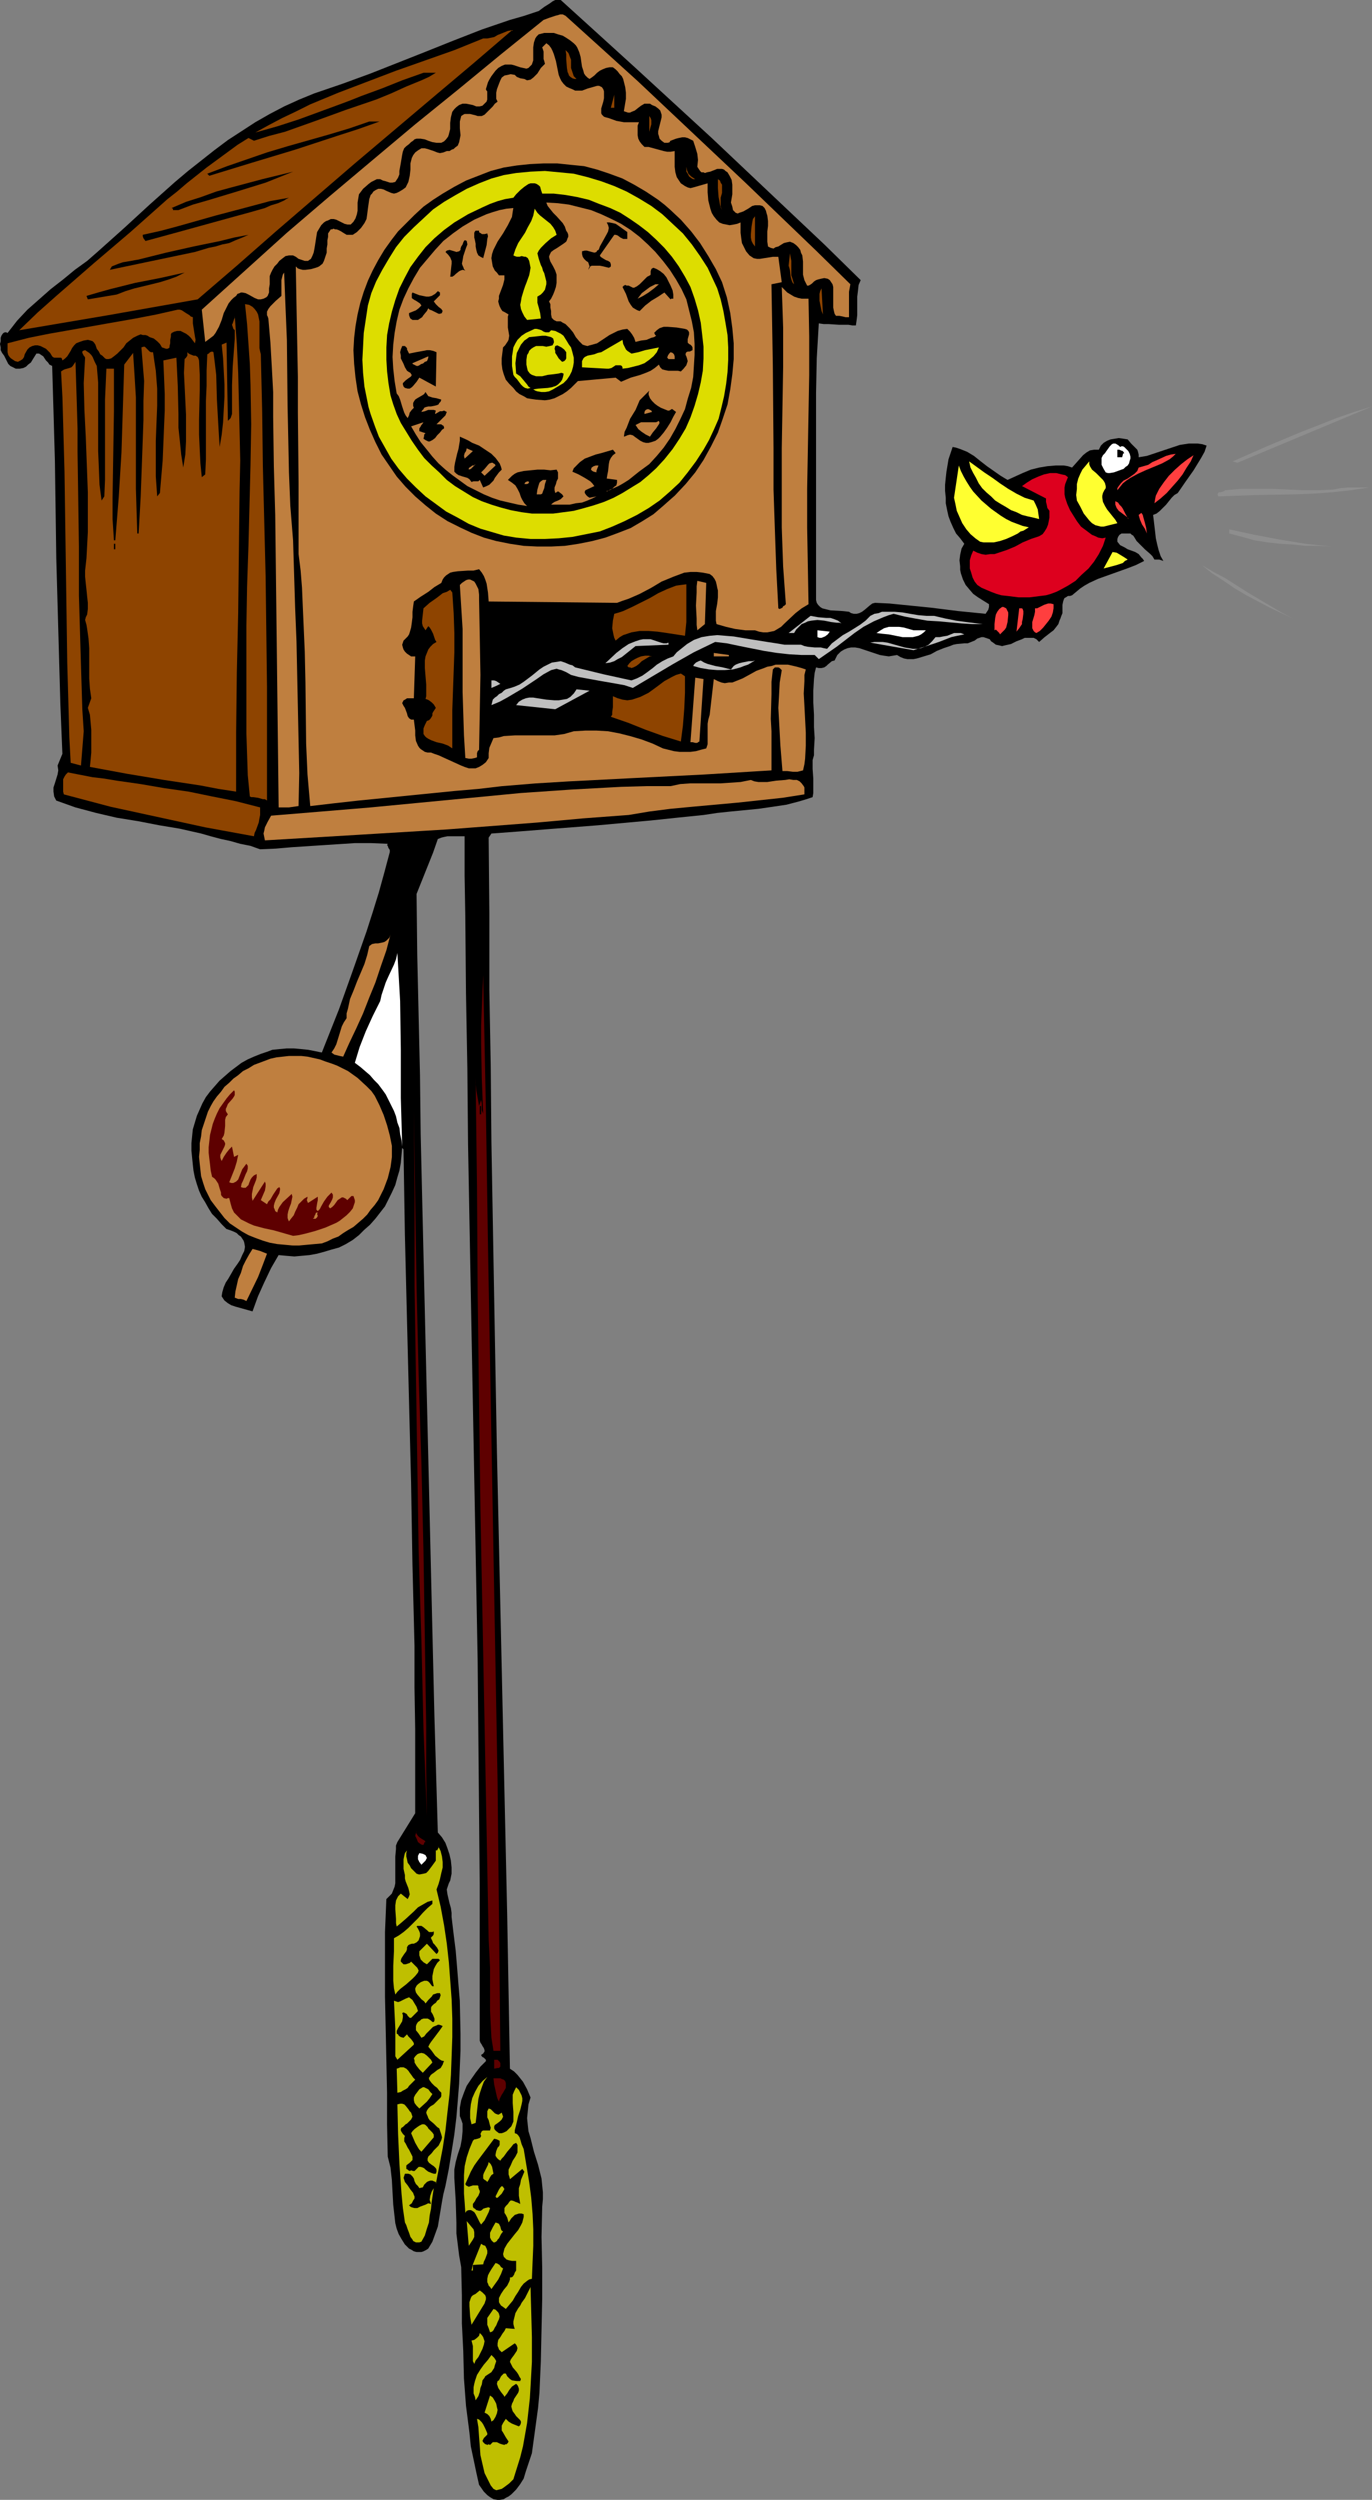 <?xml version="1.0" encoding="UTF-8" standalone="no"?>
<svg
   version="1.0"
   width="85.462mm"
   height="155.668mm"
   id="svg122"
   sodipodi:docname="Clock - Cuckoo 4.wmf"
   xmlns:inkscape="http://www.inkscape.org/namespaces/inkscape"
   xmlns:sodipodi="http://sodipodi.sourceforge.net/DTD/sodipodi-0.dtd"
   xmlns="http://www.w3.org/2000/svg"
   xmlns:svg="http://www.w3.org/2000/svg">
  <rect width="100%" height="100%" fill="#808080" stroke="none"/>
  <sodipodi:namedview
     id="namedview122"
     pagecolor="#ffffff"
     bordercolor="#000000"
     borderopacity="0.25"
     inkscape:showpageshadow="2"
     inkscape:pageopacity="0.0"
     inkscape:pagecheckerboard="0"
     inkscape:deskcolor="#d1d1d1"
     inkscape:document-units="mm" />
  <defs
     id="defs1">
    <pattern
       id="WMFhbasepattern"
       patternUnits="userSpaceOnUse"
       width="6"
       height="6"
       x="0"
       y="0" />
  </defs>
  <path
     style="fill:#000000;fill-opacity:1;fill-rule:evenodd;stroke:none"
     d="m 202.627,65.929 -0.485,1.131 -0.162,1.454 -0.162,1.293 v 1.454 2.909 l -0.162,1.293 -0.162,1.131 h -0.808 l -0.97,-0.162 h -2.262 l -2.424,-0.162 h -1.131 l -1.131,-0.162 -0.485,8.241 -0.162,8.08 v 8.08 15.998 8.08 7.918 8.08 0.646 l 0.162,0.646 0.323,0.485 0.485,0.485 0.485,0.323 0.646,0.162 1.293,0.323 2.909,0.162 1.454,0.162 0.485,0.323 0.646,0.162 h 0.646 l 0.646,-0.162 0.646,-0.323 0.646,-0.485 1.131,-0.97 0.646,-0.485 0.646,-0.162 3.393,0.162 3.232,0.323 6.463,0.646 6.463,0.808 6.463,0.646 0.323,-0.485 0.323,-0.485 0.162,-0.646 v -0.646 l -2.585,-1.616 -1.131,-0.808 -0.97,-1.131 -0.808,-0.97 -0.646,-1.293 -0.485,-1.454 -0.162,-0.808 v -0.808 l -0.162,-1.454 0.162,-1.293 0.323,-1.454 0.646,-1.131 -0.97,-1.293 -0.97,-1.131 -0.646,-1.293 -0.646,-1.454 -0.485,-1.293 -0.323,-1.454 -0.323,-1.616 v -1.293 l -0.162,-1.616 v -1.454 l 0.162,-1.616 0.162,-1.454 0.485,-2.909 0.97,-2.909 0.808,0.162 0.97,0.323 1.616,0.646 1.616,0.97 1.616,1.293 1.454,1.131 1.616,1.131 1.616,1.131 1.616,0.97 3.555,-1.616 1.939,-0.808 1.939,-0.485 1.939,-0.323 1.939,-0.162 h 1.939 l 0.97,0.162 0.97,0.323 1.293,-1.454 1.293,-1.454 0.808,-0.646 0.808,-0.485 0.97,-0.162 h 0.485 0.646 l 0.485,-0.97 0.646,-0.646 0.808,-0.485 0.808,-0.323 0.97,-0.162 0.97,-0.162 1.131,0.162 0.97,0.162 0.808,0.97 0.97,0.97 0.485,0.485 0.162,0.485 0.162,0.646 v 0.646 l 1.939,-0.323 1.939,-0.646 1.939,-0.646 1.939,-0.646 1.939,-0.646 2.101,-0.323 h 1.131 0.97 l 1.131,0.162 0.97,0.323 -0.485,1.454 -0.808,1.454 -1.777,2.909 -1.939,2.747 -1.777,2.585 -0.808,0.485 -0.646,0.646 -1.293,1.616 -0.808,0.808 -0.646,0.646 -0.808,0.646 -0.808,0.323 0.162,1.293 0.323,2.747 0.162,1.454 0.323,1.454 0.323,1.293 0.485,1.454 0.646,1.131 -0.485,-0.162 -0.485,-0.162 h -1.131 l -0.485,-0.808 -0.485,-0.485 -1.293,-1.131 -1.293,-1.293 -0.646,-0.646 -0.485,-0.808 -0.323,-0.485 -0.323,-0.162 -0.323,-0.323 h -0.323 -0.97 -0.808 l -0.485,0.323 -0.323,0.485 -0.162,0.485 v 0.646 l 0.646,0.808 0.97,0.485 0.808,0.485 1.777,0.646 0.808,0.485 0.646,0.808 0.323,0.323 0.323,0.485 -1.939,0.97 -2.101,0.808 -4.524,1.616 -2.262,0.808 -2.101,0.97 -1.131,0.646 -0.97,0.646 -0.97,0.808 -0.97,0.808 -0.485,0.162 h -0.485 l -0.485,0.323 -0.323,0.162 -0.162,0.323 -0.162,0.485 -0.162,0.808 v 1.939 l -0.323,0.808 -0.162,0.485 -0.162,0.323 -0.323,0.97 -0.485,0.646 -0.646,0.808 -0.646,0.485 -1.454,1.131 -1.293,1.131 -0.646,-0.646 -0.646,-0.323 h -0.808 -0.646 -0.646 l -0.646,0.323 -1.293,0.485 -1.293,0.646 -1.454,0.323 -0.646,0.162 -0.646,-0.162 -0.808,-0.162 -0.646,-0.485 -0.485,-0.323 -0.323,-0.485 -0.485,-0.162 -0.485,-0.162 -0.485,-0.162 h -0.485 l -0.485,0.162 -0.485,0.162 -0.646,0.485 -0.808,0.323 -0.808,0.323 h -0.808 l -1.777,0.162 -0.808,0.162 -0.808,0.323 -1.454,0.485 -1.616,0.646 -1.454,0.808 -1.616,0.485 -1.616,0.485 -0.808,0.162 h -0.646 -0.808 l -0.808,-0.162 -0.808,-0.323 -0.808,-0.485 -0.97,0.162 -0.97,0.162 -1.131,-0.162 -0.97,-0.162 -1.939,-0.646 -0.97,-0.323 -0.97,-0.323 -0.97,-0.323 -0.97,-0.162 h -0.97 l -0.808,0.162 -0.808,0.323 -0.808,0.485 -0.808,0.808 -0.323,0.646 -0.323,0.646 -0.646,0.162 -0.97,0.808 -0.323,0.323 -0.485,0.323 -0.646,0.162 h -0.646 l -0.646,-0.162 -0.323,1.293 -0.162,1.454 -0.162,2.747 v 2.747 l 0.162,2.909 v 2.909 l 0.162,2.585 -0.162,2.747 v 1.293 l -0.323,1.131 v 0.97 1.131 l 0.162,2.262 v 2.424 0.97 l -0.162,0.97 -1.454,0.485 -1.616,0.485 -3.07,0.808 -3.232,0.485 -3.393,0.485 -6.625,0.646 -3.07,0.323 -3.232,0.485 -6.302,0.646 -6.14,0.646 -12.442,1.131 -12.442,0.97 -6.14,0.485 -6.463,0.485 -0.646,0.97 0.162,17.775 v 17.937 l 0.323,17.937 0.162,17.937 0.646,36.358 0.646,36.358 0.808,36.358 0.808,36.52 0.808,36.358 0.323,18.098 0.323,18.098 0.97,0.646 0.808,0.808 0.646,0.808 0.646,0.808 0.97,1.778 0.808,1.939 -0.485,1.616 -0.162,1.616 -0.162,1.616 0.162,1.616 0.162,1.454 0.485,1.616 0.808,3.232 0.97,3.07 0.808,3.232 0.162,1.616 0.162,1.616 v 1.616 l -0.162,1.778 -0.162,7.11 0.162,7.272 v 7.272 l -0.162,7.433 -0.162,7.272 -0.323,7.433 -0.323,3.555 -0.485,3.555 -0.485,3.555 -0.485,3.555 -0.485,1.454 -0.485,1.454 -0.485,1.454 -0.485,1.616 -0.808,1.293 -0.97,1.293 -1.131,1.131 -0.646,0.485 -0.646,0.323 -0.485,0.323 -0.97,0.162 h -0.485 l -0.97,-0.162 -0.808,-0.485 -0.646,-0.485 -0.808,-0.808 -1.131,-1.616 -0.646,-2.909 -0.646,-3.07 -0.646,-3.07 -0.323,-3.232 -0.808,-6.302 -0.485,-6.464 -0.162,-6.464 -0.323,-6.464 v -6.625 l -0.162,-6.625 -0.485,-2.747 -0.323,-2.585 -0.323,-2.585 v -2.585 l -0.162,-5.171 -0.162,-2.585 -0.162,-2.747 v -0.97 -0.97 l 0.323,-1.778 0.485,-1.778 0.646,-1.939 0.323,-1.778 0.162,-1.778 v -0.808 -0.97 l -0.323,-0.97 -0.323,-0.808 v -0.97 -0.97 l 0.323,-1.778 0.646,-1.778 0.646,-1.616 0.97,-1.454 1.131,-1.616 1.131,-1.454 1.293,-1.293 v -0.323 l -0.162,-0.162 -0.323,-0.323 -0.323,-0.162 -0.162,-0.162 -0.162,-0.323 0.485,-0.323 0.323,-0.485 v -0.323 l -0.162,-0.485 -0.323,-0.485 -0.162,-0.323 -0.323,-0.485 -0.162,-0.485 v -18.421 -18.098 l -0.162,-17.937 -0.162,-17.613 -0.162,-17.452 -0.323,-17.452 -1.293,-69.161 -0.323,-17.29 -0.323,-17.613 -0.162,-17.775 -0.323,-17.775 -0.162,-18.26 -0.162,-9.211 v -9.372 h -0.808 -0.646 -1.616 -0.97 l -0.808,0.162 -0.646,0.162 -0.808,0.323 -1.131,3.232 -1.293,3.232 -1.293,3.232 -1.293,3.232 0.162,14.382 0.323,14.22 0.323,14.058 0.162,13.897 0.323,13.897 0.323,13.735 0.646,27.47 1.293,54.456 0.646,27.309 0.808,27.47 0.97,1.131 0.808,1.293 0.485,1.293 0.485,1.454 0.323,1.454 0.162,1.616 v 1.454 l -0.323,1.616 -0.323,0.646 -0.162,0.485 -0.323,0.97 0.162,1.131 0.485,2.101 0.323,1.131 0.162,1.131 v 0.97 l 0.485,4.04 0.485,3.878 0.323,3.878 0.323,4.04 0.323,3.878 0.162,7.756 v 4.04 l -0.162,3.878 -0.162,3.878 -0.323,4.04 -0.323,3.878 -0.485,4.04 -0.646,4.04 -0.646,4.04 -0.808,4.04 -0.485,1.939 -0.323,1.778 -0.646,3.878 -0.323,1.939 -0.646,1.778 -0.646,1.778 -0.97,1.616 -0.485,0.323 -0.646,0.323 -0.485,0.162 h -0.646 -0.485 l -0.646,-0.162 -0.485,-0.323 -0.646,-0.323 -0.97,-0.97 -0.808,-1.293 -0.646,-1.131 -0.485,-1.293 -0.323,-1.293 -0.162,-1.454 -0.323,-2.909 -0.323,-5.817 -0.323,-2.909 -0.323,-1.293 -0.323,-1.293 -0.162,-7.595 v -7.433 l -0.162,-7.595 -0.162,-7.595 -0.162,-7.433 v -7.595 -7.595 l 0.323,-7.756 0.646,-0.646 0.646,-0.646 0.323,-0.808 0.323,-0.808 0.162,-0.808 v -0.97 -1.616 -3.717 l 0.162,-1.778 v -0.808 l 0.323,-0.808 4.201,-6.787 v -19.876 l -0.162,-9.695 v -9.857 l -0.485,-19.229 -0.323,-19.229 -0.485,-19.229 -0.485,-19.391 -0.485,-19.714 -0.162,-10.019 -0.162,-10.019 -0.323,-0.323 -0.162,1.778 -0.162,1.778 -0.323,1.778 -0.485,1.616 -0.485,1.778 -0.808,1.778 -0.808,1.616 -0.808,1.616 -1.131,1.454 -1.131,1.454 -1.293,1.454 -1.293,1.131 -1.293,1.293 -1.454,1.131 -1.616,0.97 -1.616,0.808 -1.777,0.485 -1.616,0.485 -1.777,0.485 -1.777,0.323 -1.777,0.162 -1.777,0.162 -1.939,-0.162 -1.777,-0.162 -1.777,3.07 -1.616,3.393 -1.454,3.232 -1.293,3.555 -4.04,-1.131 -0.97,-0.323 -0.808,-0.485 -0.808,-0.646 -0.646,-0.97 0.162,-0.97 0.323,-1.131 0.485,-1.131 0.646,-0.97 1.293,-2.262 0.808,-1.131 0.646,-0.97 0.485,-1.131 0.485,-0.97 0.162,-0.97 -0.162,-0.97 -0.162,-0.485 -0.323,-0.485 -0.323,-0.485 -0.485,-0.323 -0.485,-0.485 -0.646,-0.323 -0.808,-0.323 -0.97,-0.323 -1.131,-1.131 -1.131,-1.293 -1.131,-1.131 -0.808,-1.293 -0.808,-1.454 -0.808,-1.293 -0.646,-1.454 -0.485,-1.454 -0.485,-1.616 -0.323,-1.616 -0.162,-1.454 -0.162,-1.616 -0.162,-1.616 v -1.778 l 0.162,-1.616 0.162,-1.616 0.485,-1.616 0.485,-1.616 0.646,-1.454 0.646,-1.454 0.808,-1.454 0.97,-1.293 1.131,-1.293 1.131,-1.293 1.293,-1.131 1.293,-1.131 1.293,-0.97 1.293,-0.97 1.454,-0.808 1.454,-0.646 1.616,-0.646 1.454,-0.485 1.293,-0.485 1.616,-0.162 1.777,-0.162 h 1.616 l 1.777,0.162 1.616,0.162 1.616,0.323 1.616,0.323 4.04,-10.18 3.232,-9.049 3.232,-9.211 1.454,-4.525 1.454,-4.686 1.293,-4.686 1.293,-4.848 v -0.323 -0.162 l -0.323,-0.485 -0.162,-0.485 -0.162,-0.162 0.162,-0.323 -3.878,-0.162 h -3.878 l -7.433,0.485 -7.433,0.485 -3.716,0.323 -3.716,0.162 -2.262,-0.808 -2.424,-0.485 -2.262,-0.646 -2.262,-0.485 -2.424,-0.646 -2.262,-0.646 -5.009,-1.131 -4.848,-0.808 -5.009,-0.97 -5.009,-0.808 -4.848,-1.131 -2.424,-0.646 -2.424,-0.646 -2.262,-0.808 -2.262,-0.808 -0.323,-0.646 -0.162,-0.323 -0.162,-1.131 v -0.97 l 0.323,-0.97 0.646,-2.101 0.162,-0.97 -0.162,-1.131 1.131,-2.747 L 14.219,165.954 13.896,154.481 13.25,131.374 13.088,119.739 12.927,108.428 12.604,97.116 12.28,86.128 11.634,85.805 11.311,85.32 10.826,84.835 10.503,84.351 10.18,83.866 9.695,83.543 9.21,83.219 H 8.564 L 7.756,84.512 7.271,85.32 6.625,85.805 6.14,86.29 5.494,86.613 4.686,86.774 H 3.716 L 3.07,86.451 2.424,86.128 1.939,85.643 1.616,84.997 1.293,84.351 0.97,83.704 0.485,83.058 0.162,82.411 V 81.765 L 0,80.957 0.162,80.311 V 79.503 L 0.323,79.018 0.646,78.533 0.808,78.372 1.131,78.21 h 0.323 l 0.323,0.162 1.131,-1.454 1.131,-1.454 2.424,-2.585 2.747,-2.424 2.747,-2.424 2.909,-2.262 2.747,-2.262 2.909,-2.101 2.585,-2.262 6.14,-5.494 5.979,-5.494 5.979,-5.333 3.07,-2.585 3.07,-2.424 3.07,-2.424 3.232,-2.424 3.232,-2.101 3.232,-2.101 3.393,-1.939 3.393,-1.778 3.555,-1.616 3.555,-1.454 6.625,-2.262 6.625,-2.424 13.088,-5.171 6.463,-2.585 6.625,-2.585 6.625,-2.262 3.393,-0.97 3.393,-1.131 1.293,-0.97 1.293,-0.808 0.646,-0.485 L 130.722,0 h 0.646 0.646 l 8.726,7.918 8.887,8.08 17.936,16.482 8.887,8.403 8.887,8.403 8.726,8.241 z"
     id="path1" />
  <path
     style="fill:#bf7f3f;fill-opacity:1;fill-rule:evenodd;stroke:none"
     d="m 133.145,3.717 8.402,7.595 8.564,7.756 16.966,15.998 8.402,7.918 8.402,8.08 8.241,7.918 8.079,7.918 -0.323,1.778 v 1.939 1.939 2.101 h -0.485 -0.323 l -0.646,-0.162 -0.808,-0.162 h -0.323 -0.485 l -0.323,-0.485 -0.162,-0.646 -0.162,-0.808 v -0.808 -1.616 -1.616 -0.808 l -0.162,-0.646 -0.323,-0.485 -0.323,-0.485 -0.485,-0.323 -0.808,-0.162 -0.808,0.162 -0.646,0.162 -0.485,0.162 -0.485,0.323 -0.485,0.485 -0.485,0.323 -0.323,0.162 h -0.323 l -0.323,-0.646 -0.323,-0.646 -0.162,-0.646 -0.162,-0.646 v -1.616 -1.454 l -0.162,-1.454 -0.323,-0.646 -0.162,-0.646 -0.485,-0.646 -0.485,-0.485 -0.646,-0.485 -0.808,-0.323 -0.808,0.162 -0.646,0.162 -1.293,0.808 -0.646,0.162 -0.485,0.323 -0.646,-0.162 -0.323,-0.162 -0.323,-0.162 -0.162,-1.131 v -1.293 -1.131 l 0.162,-1.293 V 52.032 l -0.162,-1.293 -0.162,-0.485 -0.162,-0.646 -0.323,-0.646 -0.485,-0.485 -0.646,-0.162 h -0.485 -0.646 l -0.646,0.162 -0.97,0.646 -1.131,0.646 -0.485,0.162 -0.485,0.162 -0.323,0.162 -0.485,-0.162 -0.323,-0.323 -0.323,-0.323 -0.162,-0.808 -0.323,-0.97 0.162,-0.97 0.162,-0.97 v -1.131 -1.131 l -0.162,-1.131 -0.485,-0.97 -0.485,-0.808 -0.485,-0.323 -0.323,-0.323 -0.485,-0.162 h -0.323 -0.808 l -0.808,0.323 -0.808,0.323 -0.808,0.162 -0.485,0.162 -0.323,-0.162 h -0.485 l -0.323,-0.323 -0.323,-0.485 -0.323,-0.485 0.162,-1.616 -0.162,-1.454 -0.485,-1.616 -0.485,-1.454 -0.646,-0.323 -0.646,-0.323 -0.646,-0.162 h -0.646 l -0.808,0.162 -0.646,0.162 -1.293,0.485 -0.162,0.162 v 0.162 l -0.485,0.162 h -0.808 l -0.646,-0.485 -0.485,-0.485 -0.162,-0.646 -0.162,-0.485 v -0.646 l 0.162,-0.646 0.323,-1.293 0.323,-1.293 v -0.646 l -0.162,-0.485 -0.162,-0.485 -0.485,-0.485 -0.646,-0.485 -0.808,-0.323 -0.485,-0.323 h -0.485 -0.485 -0.323 l -0.808,0.485 -0.646,0.485 -0.808,0.646 -0.808,0.323 -0.323,0.162 h -0.485 l -0.485,-0.162 -0.485,-0.162 0.485,-2.909 v -1.454 l -0.162,-1.293 -0.323,-1.293 -0.162,-0.646 -0.323,-0.646 -0.485,-0.485 -0.485,-0.646 -0.485,-0.485 -0.646,-0.485 h -0.808 l -0.808,0.162 -0.808,0.323 -0.646,0.323 -0.646,0.485 -0.646,0.646 -0.646,0.485 -0.485,0.323 -0.485,-0.323 -0.485,-0.485 -0.323,-0.485 -0.162,-0.646 -0.323,-0.97 -0.162,-1.131 -0.162,-1.131 -0.323,-1.131 -0.485,-1.131 -0.323,-0.485 -0.485,-0.485 -0.808,-0.646 -0.97,-0.646 -0.808,-0.485 -1.131,-0.323 -0.97,-0.323 h -1.131 -1.131 l -1.293,0.323 -0.485,0.485 -0.323,0.485 -0.162,0.485 -0.162,0.485 -0.162,1.131 v 1.293 1.131 0.646 l -0.162,0.485 -0.162,0.485 -0.323,0.323 -0.485,0.485 -0.485,0.162 -1.454,-0.323 -1.454,-0.485 -0.646,-0.162 h -0.808 -0.646 l -0.808,0.323 -0.808,0.485 -0.646,0.646 -0.485,0.646 -0.485,0.646 -0.485,0.808 -0.323,0.646 -0.485,1.616 0.162,0.323 0.162,0.162 v 0.646 0.646 0.646 l -0.162,0.485 -0.323,0.323 -0.323,0.323 -0.323,0.323 -0.646,0.162 h -0.808 l -0.808,-0.323 -0.808,-0.162 -0.808,-0.162 h -0.808 l -0.808,0.323 -0.646,0.485 -0.485,0.485 -0.485,0.646 -0.162,0.646 -0.162,0.646 -0.162,1.293 v 1.454 l -0.162,0.646 -0.162,0.646 -0.162,0.485 -0.485,0.646 -0.485,0.485 -0.646,0.323 h -1.131 l -0.97,-0.162 -0.97,-0.323 -0.808,-0.323 -0.97,-0.162 h -0.97 l -0.485,0.162 -0.323,0.323 -0.485,0.323 -0.485,0.485 -0.646,0.485 -0.485,0.485 -0.323,0.808 -0.162,0.808 -0.323,1.939 -0.323,1.778 v 0.808 l -0.323,0.808 -0.323,0.485 -0.323,0.485 -0.646,0.162 H 92.103 91.78 L 91.295,42.822 90.81,42.66 90.164,42.498 89.518,42.175 h -0.808 l -0.646,0.323 -0.646,0.323 -0.646,0.485 -1.293,1.131 -0.97,1.293 -0.162,0.97 -0.162,0.97 v 0.97 0.97 l -0.162,0.808 -0.323,0.97 -0.485,0.808 -0.646,0.646 H 81.762 L 81.115,52.679 80.469,52.356 79.823,52.032 79.176,51.709 78.53,51.548 h -0.646 l -0.323,0.162 -0.323,0.162 -0.485,0.162 -0.485,0.323 -0.646,0.646 -0.485,0.808 -0.485,0.808 -0.162,0.97 -0.323,2.101 -0.162,0.97 -0.162,0.808 -0.323,0.808 -0.323,0.646 -0.485,0.323 -0.162,0.162 h -0.323 -0.485 l -0.485,-0.162 -0.485,-0.162 -0.485,-0.162 -0.646,-0.485 -0.646,-0.323 h -0.97 l -0.808,0.162 -0.646,0.485 -0.808,0.646 -0.485,0.646 -0.646,0.646 -0.485,0.808 -0.323,0.646 -0.323,0.808 v 0.97 0.97 L 63.341,67.868 v 0.97 l -0.323,0.808 -0.323,0.323 -0.323,0.162 -0.323,0.162 -0.646,0.162 H 60.756 L 59.948,70.131 58.493,69.323 57.847,68.999 57.039,68.838 H 56.716 l -0.323,0.162 -0.485,0.162 -0.323,0.485 -0.646,0.485 -0.485,0.485 -0.646,0.808 -0.323,0.646 -0.808,1.616 -0.485,1.616 -0.646,1.616 -0.808,1.454 -0.485,0.646 -0.646,0.485 -0.646,0.485 -0.646,0.485 -0.808,-7.595 10.018,-9.049 10.018,-9.049 10.018,-8.564 10.18,-8.564 10.018,-8.403 10.18,-8.241 10.018,-8.241 10.018,-8.08 1.293,-0.485 1.454,-0.485 0.646,-0.162 0.485,-0.162 h 0.646 z"
     id="path2" />
  <path
     style="fill:#8e4400;fill-opacity:1;fill-rule:evenodd;stroke:none"
     d="m 46.536,70.454 -21.006,3.717 -21.006,3.555 4.363,-4.201 4.363,-3.878 8.726,-7.595 4.363,-3.717 4.363,-3.717 4.363,-3.878 4.363,-3.878 2.262,-1.778 2.262,-1.939 4.686,-3.717 4.848,-3.555 2.424,-1.778 2.585,-1.616 1.293,0.646 3.555,-1.131 3.716,-0.97 7.271,-2.585 7.11,-2.585 7.11,-2.424 3.555,-1.454 1.777,-0.808 1.777,-0.808 3.555,-1.454 1.777,-0.808 1.616,-0.97 h -2.909 l -5.009,1.778 -4.848,1.939 -4.848,1.778 -2.424,0.97 -2.585,0.97 -4.848,1.778 -4.848,1.778 -5.009,1.616 -5.171,1.454 3.232,-1.778 3.07,-1.616 3.393,-1.616 3.232,-1.616 6.625,-2.747 6.787,-2.585 6.787,-2.585 13.735,-4.848 6.787,-2.747 h 0.97 l 0.808,-0.162 0.808,-0.162 0.808,-0.485 1.616,-0.646 0.808,-0.323 0.97,-0.162 -4.524,3.878 -4.524,3.878 -9.21,7.756 -9.372,7.918 -9.372,7.918 -18.582,15.998 -9.21,8.08 z"
     id="path3" />
  <path
     style="fill:#bf7f3f;fill-opacity:1;fill-rule:evenodd;stroke:none"
     d="m 134.761,21.007 0.646,0.323 h 0.485 1.131 l 1.293,-0.485 1.131,-0.323 1.131,-0.323 h 0.485 l 0.323,0.162 0.323,0.162 0.323,0.485 0.162,0.485 v 0.808 0.808 l -0.162,0.808 -0.485,1.616 v 0.808 0.323 l 0.162,0.323 0.162,0.162 0.323,0.323 0.485,0.162 0.646,0.162 1.777,0.646 1.777,0.323 h 1.616 1.939 l -0.323,0.808 v 0.808 0.808 0.646 l 0.162,0.808 0.323,0.646 0.485,0.646 0.646,0.646 h 0.97 l 1.777,0.485 1.777,0.485 0.808,0.162 h 0.808 l 0.97,-0.162 v 1.293 1.293 1.131 l 0.162,1.293 0.323,1.131 0.646,0.97 0.323,0.485 0.485,0.323 0.485,0.323 0.646,0.323 0.646,0.162 0.646,-0.162 1.131,-0.323 1.131,-0.323 1.131,-0.323 v 2.101 l 0.162,1.939 0.485,1.939 0.323,0.97 0.485,0.808 0.646,0.808 0.646,0.646 0.808,0.323 0.808,0.162 0.808,0.162 0.97,-0.162 0.808,-0.162 0.808,-0.323 v 2.424 l 0.162,1.293 0.162,1.131 0.485,0.97 0.485,0.97 0.808,0.97 0.485,0.323 0.485,0.323 0.808,0.162 h 0.646 l 3.07,-0.485 h 0.646 0.646 l 0.808,5.979 -2.424,0.485 0.162,9.534 0.162,9.695 0.162,19.391 v 9.695 l 0.323,9.534 0.323,9.211 0.485,9.211 0.323,0.162 0.323,-0.162 0.323,-0.162 0.162,-0.323 0.323,-0.162 0.323,-0.323 -0.323,-4.363 -0.323,-4.525 -0.162,-4.525 -0.162,-4.686 v -9.211 -9.372 l 0.162,-9.534 0.162,-9.534 v -9.372 l -0.162,-4.848 -0.162,-4.686 0.646,0.646 0.646,0.646 0.808,0.485 0.808,0.485 0.97,0.323 0.808,0.162 h 0.808 0.808 l 0.162,8.888 v 9.049 l -0.323,17.937 -0.162,8.888 v 9.049 l 0.162,9.049 0.162,9.049 -0.808,0.485 -0.808,0.485 -1.454,1.131 -2.747,2.585 -0.646,0.646 -0.808,0.485 -0.808,0.485 -0.808,0.162 -0.808,0.162 h -0.97 l -0.97,-0.162 -0.97,-0.323 h -1.131 -1.131 l -2.424,-0.323 -2.101,-0.485 -2.262,-0.646 -0.162,-0.808 v -0.646 -1.616 l 0.323,-1.778 0.162,-1.454 v -1.616 l -0.162,-0.646 -0.162,-0.808 -0.162,-0.646 -0.323,-0.646 -0.485,-0.646 -0.646,-0.485 -1.616,-0.323 -1.454,-0.162 h -1.454 l -1.454,0.162 -1.293,0.485 -1.293,0.485 -2.747,1.131 -2.424,1.454 -2.747,1.454 -2.585,1.131 -1.454,0.485 -1.293,0.485 -30.216,-0.323 -0.162,-2.101 -0.323,-2.101 -0.323,-0.97 -0.323,-0.808 -0.485,-0.808 -0.646,-0.808 -1.293,0.323 h -1.293 l -2.424,0.162 -1.131,0.162 -0.646,0.162 -0.485,0.323 -0.485,0.323 -0.485,0.485 -0.323,0.485 -0.323,0.808 -1.616,0.97 -1.454,1.131 -1.777,1.131 -1.616,1.131 -0.162,1.131 -0.162,1.293 v 1.293 l -0.162,1.293 -0.162,1.131 -0.323,1.131 -0.162,0.485 -0.323,0.485 -0.485,0.485 -0.485,0.485 -0.162,0.485 -0.162,0.485 0.162,0.646 0.162,0.485 0.323,0.485 0.485,0.485 0.485,0.323 0.485,0.323 h 0.97 l -0.323,9.857 h -0.808 -0.808 l -0.485,0.323 -0.323,0.162 -0.162,0.323 -0.162,0.323 0.323,0.646 0.323,0.485 0.485,1.293 0.162,0.646 0.323,0.485 0.485,0.323 h 0.323 0.323 l 0.162,1.293 0.162,1.293 v 1.131 l 0.162,1.293 0.485,1.131 0.323,0.485 0.323,0.323 0.485,0.323 0.485,0.323 0.646,0.162 h 0.808 l 0.808,0.323 0.97,0.323 1.777,0.808 1.777,0.808 1.777,0.808 0.808,0.323 0.97,0.323 h 0.808 0.808 l 0.808,-0.323 0.808,-0.485 0.808,-0.646 0.646,-0.97 v -1.131 l 0.162,-1.293 0.485,-1.131 0.485,-1.131 1.293,-0.162 1.131,-0.323 2.585,-0.162 h 2.424 2.262 2.262 2.424 l 2.262,-0.323 1.131,-0.323 1.131,-0.323 2.747,-0.162 h 2.585 l 2.747,0.162 2.585,0.485 2.585,0.646 2.747,0.808 2.585,0.97 2.424,1.131 1.293,0.323 1.293,0.323 1.293,0.162 h 1.293 1.293 l 1.293,-0.162 1.131,-0.323 1.293,-0.323 0.323,-0.97 v -0.97 -1.939 -1.939 l 0.162,-0.97 0.323,-1.131 0.97,-8.403 0.97,0.485 0.808,0.323 0.808,0.162 0.97,-0.162 h 0.808 l 0.808,-0.323 1.616,-0.646 1.777,-0.97 1.454,-0.808 1.777,-0.646 0.808,-0.323 0.97,-0.162 0.97,-0.323 h 0.97 0.97 0.97 l 2.101,0.485 1.131,0.323 0.97,0.323 -0.323,1.293 v 1.454 l -0.162,2.909 0.162,2.909 0.323,6.302 v 3.07 l -0.162,3.07 -0.162,1.293 -0.323,1.454 -0.646,0.162 -0.646,0.162 h -1.131 l -1.293,-0.162 h -1.131 l -0.485,-5.979 -0.323,-5.979 -0.162,-2.909 0.162,-2.909 0.162,-3.07 0.485,-2.909 -0.323,-0.323 -0.162,-0.162 -0.323,-0.162 h -0.162 -0.646 l -0.485,0.485 -0.323,2.909 v 2.909 l -0.162,5.817 0.162,2.909 v 3.07 6.14 l -7.918,0.485 -7.918,0.485 -15.997,0.808 -15.835,0.808 -7.918,0.485 -7.918,0.646 -5.494,0.646 -5.655,0.485 -11.311,1.131 -11.311,1.131 -5.817,0.646 -5.494,0.646 -0.323,-3.717 -0.323,-3.717 -0.323,-7.272 -0.162,-14.382 -0.162,-7.272 -0.323,-7.433 -0.162,-3.717 -0.162,-3.878 -0.323,-4.04 -0.485,-3.878 V 113.599 L 70.128,97.116 v -8.403 l -0.162,-8.403 -0.162,-8.564 -0.162,-9.049 0.485,0.485 0.485,0.162 0.646,0.162 h 0.646 l 1.293,-0.162 1.131,-0.323 0.485,-0.162 0.323,-0.162 0.808,-0.646 0.323,-0.646 0.323,-0.97 0.323,-0.97 v -0.97 l 0.162,-0.97 v -0.97 l 0.162,-0.808 V 54.941 l 0.323,-0.485 0.323,-0.485 h 0.323 l 0.323,-0.162 0.323,0.162 h 0.323 l 0.485,0.162 0.646,0.323 0.485,0.323 L 81.6,55.264 h 0.808 0.646 l 0.485,-0.323 0.485,-0.323 0.97,-0.97 0.808,-1.131 0.485,-0.97 0.162,-1.131 0.162,-1.293 0.162,-1.131 0.162,-1.131 0.323,-0.97 0.323,-0.323 0.323,-0.485 0.485,-0.323 0.646,-0.323 h 0.646 l 0.646,0.162 0.646,0.323 1.131,0.485 0.646,0.162 0.646,-0.162 0.646,-0.323 0.808,-0.485 0.646,-0.485 0.323,-0.646 0.323,-0.646 0.323,-1.454 0.162,-1.454 v -1.454 l 0.323,-1.293 0.323,-0.646 0.485,-0.646 0.646,-0.485 0.808,-0.485 h 0.808 l 0.646,0.162 1.454,0.485 0.808,0.323 0.646,0.162 0.808,-0.162 0.808,-0.323 h 0.646 l 0.485,-0.323 0.485,-0.162 0.323,-0.323 0.646,-0.485 0.323,-0.808 0.162,-0.808 0.162,-0.808 -0.162,-1.616 v -0.97 -0.646 l 0.162,-0.646 0.162,-0.646 0.485,-0.323 0.323,-0.162 h 0.323 0.485 0.485 l 0.646,0.162 0.646,0.162 0.485,0.162 h 0.323 0.646 l 0.646,-0.323 0.646,-0.646 1.293,-1.293 0.485,-0.646 0.646,-0.485 -0.323,-0.646 v -0.808 -0.646 l 0.162,-0.808 0.485,-1.293 0.323,-0.808 0.323,-0.646 0.646,-0.485 0.808,-0.162 0.646,-0.162 0.97,0.162 0.323,0.323 0.162,0.162 0.808,0.323 0.97,0.162 0.646,0.323 0.808,-0.162 0.646,-0.485 0.485,-0.485 0.485,-0.485 0.808,-1.293 0.97,-0.97 -0.162,-0.646 -0.162,-0.485 v -0.97 -0.808 l -0.162,-0.485 -0.162,-0.485 0.97,-0.97 0.646,0.485 0.485,0.646 0.323,0.646 0.323,0.808 0.485,1.616 0.323,1.616 0.323,1.616 0.323,0.808 0.323,0.646 0.485,0.646 0.646,0.646 0.646,0.323 z"
     id="path4" />
  <path
     style="fill:#8e4400;fill-opacity:1;fill-rule:evenodd;stroke:none"
     d="m 135.731,18.583 h -0.485 l -0.485,-0.162 -0.485,-0.323 -0.323,-0.323 -0.162,-0.485 -0.162,-0.323 -0.162,-0.97 -0.162,-2.101 v -1.131 l -0.162,-0.97 0.323,0.323 0.323,0.323 0.162,0.323 0.162,0.485 0.323,0.808 v 0.97 0.97 l 0.323,0.97 0.323,0.97 0.323,0.323 z"
     id="path5" />
  <path
     style="fill:#8e4400;fill-opacity:1;fill-rule:evenodd;stroke:none"
     d="m 143.81,25.37 0.808,-3.07 v 3.07 z"
     id="path6" />
  <path
     style="fill:#8e4400;fill-opacity:1;fill-rule:evenodd;stroke:none"
     d="m 152.859,31.51 v -4.201 l 0.323,0.485 0.162,0.485 v 0.485 0.485 l -0.323,1.131 -0.162,0.646 z"
     id="path7" />
  <path
     style="fill:#000000;fill-opacity:1;fill-rule:evenodd;stroke:none"
     d="m 89.356,28.602 -5.009,1.778 -5.009,1.616 -9.857,3.232 -10.18,3.07 -10.018,3.07 -0.485,-0.485 4.686,-1.778 4.686,-1.616 4.686,-1.616 4.848,-1.454 9.695,-2.747 4.848,-1.454 4.686,-1.616 z"
     id="path8" />
  <path
     style="fill:#8e4400;fill-opacity:1;fill-rule:evenodd;stroke:none"
     d="M 163.685,42.175 H 163.2 l -0.323,-0.162 -0.646,-0.485 -0.323,-0.646 -0.323,-0.485 v 0 -4.848 2.909 0.808 l 0.162,0.808 0.323,0.808 0.646,0.646 L 163.2,41.852 Z"
     id="path9" />
  <path
     style="fill:#000000;fill-opacity:1;fill-rule:evenodd;stroke:none"
     d="m 169.987,66.414 1.131,3.555 0.808,3.717 0.485,3.555 0.323,3.555 v 3.717 l -0.323,3.555 -0.485,3.555 -0.646,3.555 -1.131,3.393 -1.131,3.232 -1.616,3.232 -1.777,3.232 -1.939,2.909 -2.262,2.747 -2.585,2.747 -1.293,1.131 -1.454,1.293 -2.262,1.939 -2.585,1.616 -2.747,1.616 -2.909,1.131 -3.07,1.131 -3.07,0.808 -3.232,0.646 -3.232,0.485 -3.232,0.162 h -3.232 l -3.232,-0.162 -3.232,-0.485 -3.232,-0.646 -2.909,-0.808 -2.909,-1.131 -2.747,-1.293 -2.909,-1.454 -2.747,-1.778 -2.424,-1.939 -2.424,-2.101 -2.262,-2.262 -2.101,-2.424 -1.777,-2.585 -1.777,-2.585 -1.454,-2.909 -1.293,-2.909 -1.131,-2.909 -0.97,-3.07 -0.808,-3.07 -0.485,-3.232 -0.323,-3.232 -0.162,-3.232 0.162,-2.909 0.323,-2.747 0.485,-2.747 0.646,-2.747 0.808,-2.585 0.97,-2.585 1.131,-2.424 1.293,-2.424 1.454,-2.424 1.616,-2.262 1.616,-2.101 1.939,-1.939 1.939,-1.939 2.101,-1.939 2.262,-1.616 2.262,-1.454 2.747,-1.616 2.747,-1.454 2.909,-1.131 2.909,-1.131 3.07,-0.808 3.07,-0.485 3.07,-0.323 3.232,-0.162 h 3.232 l 3.07,0.323 3.232,0.323 3.07,0.808 2.909,0.97 3.07,1.131 2.747,1.454 2.747,1.616 1.454,0.97 1.454,0.97 1.454,1.131 1.293,1.131 2.585,2.424 2.424,2.747 2.101,2.747 1.939,3.07 1.777,3.07 z"
     id="path10" />
  <path
     style="fill:#000000;fill-opacity:1;fill-rule:evenodd;stroke:none"
     d="m 68.996,40.398 -3.232,1.293 -3.232,1.293 -6.787,2.101 -6.948,2.101 -3.393,0.97 -3.393,1.293 H 40.719 V 49.124 l -0.323,-0.162 3.393,-1.454 3.555,-1.131 3.555,-1.293 3.555,-0.97 7.271,-1.939 z"
     id="path11" />
  <path
     style="fill:#dddd00;fill-opacity:1;fill-rule:evenodd;stroke:none"
     d="m 166.593,63.021 1.131,2.424 1.131,2.424 0.808,2.585 0.646,2.747 0.485,2.747 0.485,2.909 0.162,2.909 v 2.909 l -0.162,2.909 -0.323,2.747 -0.485,2.909 -0.646,2.747 -0.646,2.585 -1.131,2.585 -1.131,2.424 -1.293,2.262 -1.777,2.747 -1.939,2.585 -1.939,2.424 -2.262,2.101 -2.424,2.101 -2.585,1.778 -2.747,1.616 -2.909,1.454 -2.909,1.293 -2.909,1.131 -3.232,0.646 -3.232,0.646 -3.232,0.323 -3.232,0.162 h -3.393 l -3.393,-0.323 -2.909,-0.485 -2.747,-0.808 -2.747,-0.808 -2.747,-1.131 -2.585,-1.454 -2.747,-1.454 -2.424,-1.778 -2.424,-1.778 -2.262,-2.101 -2.101,-2.101 -1.939,-2.262 -1.777,-2.424 -1.454,-2.585 -1.454,-2.585 -0.97,-2.585 -0.97,-2.747 -0.485,-1.616 -0.323,-1.616 -0.646,-3.232 -0.323,-3.232 -0.162,-3.07 0.162,-3.07 0.162,-3.232 0.485,-3.232 0.485,-3.232 0.808,-2.909 1.131,-2.747 1.454,-2.747 1.616,-2.747 1.616,-2.585 1.939,-2.424 2.262,-2.262 2.262,-2.101 2.262,-2.101 2.585,-1.778 2.747,-1.616 2.585,-1.454 2.909,-1.293 2.909,-1.131 2.909,-0.808 2.909,-0.485 3.393,-0.323 3.393,-0.162 3.393,0.323 3.393,0.323 3.232,0.808 3.232,0.97 3.07,1.131 2.909,1.293 2.909,1.616 2.909,1.778 2.585,1.939 2.424,2.262 2.424,2.262 2.101,2.585 1.939,2.747 z"
     id="path12" />
  <path
     style="fill:#8e4400;fill-opacity:1;fill-rule:evenodd;stroke:none"
     d="m 169.663,46.538 v 0.485 0.808 0.808 l 0.323,0.808 -0.323,-0.646 -0.162,-0.646 -0.162,-0.97 -0.162,-0.808 -0.162,-2.101 v -2.101 l 0.485,0.323 0.162,0.485 0.323,0.485 v 0.646 1.293 z"
     id="path13" />
  <path
     style="fill:#000000;fill-opacity:1;fill-rule:evenodd;stroke:none"
     d="m 127.651,45.569 h 2.747 l 2.747,0.323 2.747,0.485 2.747,0.646 2.424,0.97 2.585,0.97 2.424,1.131 2.262,1.454 2.101,1.454 2.101,1.616 1.939,1.778 1.939,1.939 1.777,2.101 1.616,2.262 1.454,2.424 1.293,2.424 0.97,2.747 0.808,2.747 0.646,2.909 0.323,2.747 0.323,2.909 v 2.747 l -0.162,2.909 -0.485,2.747 -0.646,2.747 -0.808,2.747 -0.97,2.747 -1.131,2.585 -1.454,2.424 -1.616,2.424 -1.939,2.424 -1.939,2.101 -1.777,1.616 -1.939,1.616 -2.101,1.293 -2.101,1.293 -2.101,1.131 -2.262,0.97 -2.424,0.808 -2.262,0.646 -2.424,0.646 -2.424,0.323 -2.424,0.323 h -2.585 -2.424 l -2.424,-0.323 -2.585,-0.485 -2.424,-0.646 -2.101,-0.646 -2.262,-0.808 -2.101,-0.97 -2.101,-1.293 -2.101,-1.293 -1.939,-1.454 -1.777,-1.778 -1.777,-1.616 -1.777,-1.778 -1.454,-1.939 -1.454,-2.101 -1.293,-2.101 -1.293,-2.101 -0.97,-2.101 -0.808,-2.262 -0.646,-2.101 -0.485,-2.909 -0.323,-2.747 -0.162,-2.747 v -2.909 l 0.162,-2.909 0.485,-2.747 0.646,-2.747 0.808,-2.747 0.97,-2.747 1.293,-2.585 1.293,-2.424 1.777,-2.424 1.777,-2.262 2.101,-2.101 2.262,-1.939 2.424,-1.778 3.232,-1.939 3.393,-1.616 1.777,-0.808 1.777,-0.646 1.777,-0.485 1.939,-0.323 0.646,-0.808 0.97,-0.97 0.97,-0.808 0.97,-0.646 0.485,-0.162 h 0.485 0.485 l 0.485,0.162 0.485,0.323 0.323,0.323 0.162,0.646 z"
     id="path14" />
  <path
     style="fill:#000000;fill-opacity:1;fill-rule:evenodd;stroke:none"
     d="m 62.371,48.962 -3.393,0.97 -3.555,0.97 -14.058,3.878 -7.11,1.939 -0.485,-0.646 -0.162,-0.485 v -0.323 l 4.363,-0.97 4.201,-1.131 8.564,-2.424 8.564,-2.262 4.201,-1.131 4.524,-0.808 -0.646,0.323 -0.485,0.323 -1.454,0.646 -1.616,0.485 z"
     id="path15" />
  <path
     style="fill:#bf7f3f;fill-opacity:1;fill-rule:evenodd;stroke:none"
     d="m 161.584,70.454 0.646,2.585 0.646,2.585 0.485,2.585 0.162,2.747 v 2.585 l -0.162,2.585 -0.162,2.585 -0.485,2.585 -0.808,2.585 -0.646,2.424 -1.131,2.424 -1.131,2.262 -1.293,2.262 -1.454,2.101 -1.616,1.939 -1.777,1.939 -2.424,1.778 -2.424,1.939 -1.293,0.808 -1.131,0.646 -1.454,0.646 -1.293,0.646 v -0.162 h 0.323 l 0.485,-0.323 0.485,-0.162 0.485,-0.485 0.485,-0.323 0.162,-0.646 v -0.323 -0.323 l -2.424,-0.323 0.162,-0.97 0.162,-0.808 0.162,-1.616 0.162,-0.808 0.323,-0.646 0.485,-0.646 0.646,-0.485 -0.646,-0.808 -2.747,0.808 -1.293,0.323 -1.293,0.485 -1.293,0.485 -1.131,0.808 -0.485,0.485 -0.485,0.485 -0.485,0.485 -0.323,0.808 1.454,0.646 1.454,0.808 1.293,0.808 0.485,0.485 0.485,0.646 -2.101,0.97 -0.162,0.323 v 0.323 l 0.323,0.485 0.323,0.323 0.485,0.323 1.616,-0.323 -0.97,0.485 -1.131,0.485 -1.293,0.485 -1.454,0.162 -1.454,0.323 h -1.616 -1.293 -1.454 l 0.323,-0.323 0.485,-0.323 0.808,-0.323 0.646,-0.323 0.323,-0.323 0.323,-0.323 -0.323,-0.485 -0.646,-0.485 -0.162,-0.162 h -0.323 l -0.162,0.162 -0.323,0.162 -0.162,-0.646 v -0.646 l 0.323,-0.808 0.162,-0.646 0.323,-0.646 v -0.808 -0.646 l -0.162,-0.323 -0.162,-0.323 -1.454,0.162 -1.454,-0.162 h -1.616 l -1.616,0.162 -1.616,0.162 -1.454,0.323 -0.646,0.323 -0.646,0.485 -0.485,0.485 -0.485,0.485 0.485,0.323 0.485,0.323 0.808,0.646 0.485,0.808 0.485,0.97 0.323,0.97 0.323,0.646 0.485,0.808 0.646,0.646 -2.101,-0.323 -2.101,-0.485 -2.101,-0.485 -1.939,-0.646 -1.939,-0.808 -1.939,-0.97 -1.939,-0.97 -1.777,-1.293 -1.777,-1.293 -1.616,-1.293 -1.616,-1.454 -1.454,-1.616 -1.293,-1.616 -1.454,-1.778 -1.131,-1.778 -1.131,-1.939 1.454,-0.485 1.454,-0.485 -0.323,0.485 -0.162,0.162 -0.162,0.323 -0.323,0.485 v 0.323 0.323 l 1.454,0.485 -0.323,0.323 v 0.323 l -0.162,0.646 0.485,0.323 0.323,0.162 0.323,0.162 h 0.323 l 0.323,-0.162 0.323,-0.162 0.646,-0.485 0.485,-0.646 0.646,-0.646 0.485,-0.646 0.485,-0.323 v -0.323 l -0.162,-0.323 -0.323,-0.162 -0.162,-0.162 h -1.131 l 1.454,-1.454 0.646,-0.646 0.323,-0.808 -0.323,-0.162 -0.323,-0.162 -0.485,0.162 h -0.485 l -0.808,0.485 -0.323,0.162 -0.323,0.162 0.323,-0.162 v -0.162 l 0.162,-0.646 -0.485,-0.162 h -0.485 -0.808 l -0.808,0.323 -0.808,0.162 0.162,-0.323 0.323,-0.323 0.162,-0.323 0.323,-0.162 0.646,-0.162 h 0.646 l 0.808,-0.162 0.646,-0.162 0.323,-0.162 0.162,-0.323 0.323,-0.323 0.162,-0.485 -1.131,-0.323 -0.97,-0.162 -0.485,-0.162 -0.485,-0.162 -0.323,-0.485 -0.323,-0.485 -0.323,0.485 -0.485,0.323 -1.131,0.646 -0.485,0.323 -0.323,0.485 -0.162,0.323 v 0.323 0.323 l 0.162,0.485 -0.323,0.323 -0.162,0.162 -0.485,0.646 -0.162,0.646 -0.323,0.646 -0.485,-0.646 -0.323,-0.646 -0.485,-1.454 -0.485,-1.616 -0.323,-0.808 -0.485,-0.646 -0.485,-2.909 -0.323,-2.909 -0.162,-2.747 0.162,-2.909 0.323,-2.747 0.485,-2.747 0.646,-2.747 0.97,-2.585 1.131,-2.424 1.293,-2.424 1.454,-2.424 1.777,-2.101 1.777,-2.101 1.939,-2.101 2.262,-1.778 2.262,-1.616 2.747,-1.616 1.454,-0.646 1.454,-0.646 1.454,-0.485 1.616,-0.485 1.616,-0.323 1.616,-0.162 -0.162,0.97 -0.162,1.131 -0.485,0.97 -0.485,0.97 -1.131,1.939 -1.293,1.939 -0.485,0.97 -0.485,0.97 -0.323,0.97 -0.162,0.97 0.162,0.97 0.162,0.97 0.485,0.97 0.485,0.485 0.485,0.646 h 1.293 v 0.485 0.485 l -0.323,1.293 -0.485,1.293 -0.485,1.293 v 0.646 l -0.162,0.646 0.162,0.646 0.162,0.485 0.323,0.646 0.323,0.485 0.646,0.323 0.808,0.485 -0.162,0.485 v 0.485 1.131 0.97 l 0.162,0.97 0.162,0.97 -0.162,0.97 -0.162,0.323 -0.323,0.485 -0.323,0.485 -0.485,0.485 -0.162,1.293 -0.162,1.293 v 1.293 l 0.162,1.293 0.323,1.131 0.485,1.293 0.808,0.97 0.97,0.97 0.646,0.808 0.808,0.646 0.97,0.485 0.808,0.485 0.97,0.162 1.131,0.162 2.101,0.162 1.131,-0.162 1.131,-0.323 0.97,-0.485 0.97,-0.485 0.97,-0.646 0.97,-0.808 0.808,-0.808 0.808,-0.808 8.887,-0.808 1.293,0.97 1.131,-0.485 1.131,-0.485 1.131,-0.323 1.131,-0.323 1.293,-0.485 1.131,-0.485 0.97,-0.646 0.97,-0.808 0.162,0.323 0.162,0.323 0.323,0.323 0.162,0.162 0.646,0.162 0.808,0.162 h 1.454 0.808 l 0.646,0.162 0.323,-0.323 0.323,-0.323 0.646,-0.808 0.162,-0.485 0.162,-0.485 -0.162,-0.646 -0.162,-0.485 -0.162,-0.323 v -0.323 l 0.162,-0.323 0.323,-0.162 h 0.485 l 0.323,-0.162 0.323,-0.162 v -0.485 -0.162 l -0.162,-0.323 -0.323,-0.323 -0.323,-0.162 -0.323,-0.323 v -0.162 -0.646 l 0.323,-1.131 v -0.485 l -0.162,-0.323 -0.162,-0.162 -0.162,-0.162 -0.485,-0.162 -0.97,-0.162 -0.97,-0.162 -2.101,-0.162 h -0.97 l -0.97,0.323 -0.646,0.485 -0.323,0.323 -0.323,0.323 0.162,0.162 v 0.162 l 0.323,0.323 -0.485,0.323 -0.646,0.162 -1.131,0.485 -1.293,0.162 -1.293,0.323 -0.323,-0.97 -0.485,-0.808 -0.485,-0.646 -0.646,-0.646 -1.131,0.162 -1.131,0.323 -0.97,0.485 -0.97,0.485 -1.939,1.293 -0.97,0.646 -1.131,0.323 -0.646,0.162 -0.485,0.162 -0.646,-0.162 -0.485,-0.162 -0.323,-0.323 -0.485,-0.485 -0.808,-0.97 -0.646,-1.131 -0.808,-0.97 -0.97,-0.97 -0.646,-0.323 -0.485,-0.323 h -0.646 -0.323 l -0.323,-0.162 -0.323,-0.162 -0.485,-0.485 -0.162,-0.808 v -0.808 l -0.162,-0.808 v -0.808 l -0.323,-0.646 0.485,-0.646 0.485,-0.97 0.323,-0.808 0.323,-0.97 0.162,-0.97 v -0.97 -0.97 l -0.323,-0.97 -0.485,-0.97 -0.646,-1.131 -0.162,-0.485 -0.162,-0.646 0.162,-0.485 0.323,-0.646 0.646,-0.485 0.808,-0.485 1.454,-0.97 0.646,-0.485 0.162,-0.323 0.162,-0.485 0.162,-0.323 v -0.485 l -0.162,-0.485 -0.323,-0.485 -0.323,-0.97 -0.485,-0.808 -1.454,-1.616 -0.808,-0.808 -0.646,-0.808 -0.646,-0.808 -0.323,-0.808 2.747,0.162 2.585,0.323 2.585,0.646 2.585,0.646 2.424,0.97 2.424,1.131 2.262,1.131 2.262,1.454 2.101,1.616 1.939,1.778 1.777,1.778 1.777,2.101 1.616,2.101 1.454,2.262 1.293,2.262 z"
     id="path16" />
  <path
     style="fill:#dddd00;fill-opacity:1;fill-rule:evenodd;stroke:none"
     d="m 131.045,55.264 -1.293,0.808 -1.293,1.131 -1.131,1.131 -0.485,0.646 -0.323,0.646 0.323,1.293 0.485,1.454 0.323,0.646 0.162,0.646 0.323,0.646 0.162,0.646 0.323,1.293 v 0.646 l -0.162,0.646 -0.162,0.646 -0.485,0.646 -0.485,0.485 -0.808,0.485 v 0.646 0.808 l 0.323,1.131 0.162,0.646 0.162,0.646 0.162,1.293 -3.232,0.323 -0.646,-0.808 -0.485,-0.97 -0.323,-0.808 -0.162,-0.97 0.162,-0.808 0.162,-0.97 0.485,-1.616 0.323,-0.97 0.323,-0.808 0.646,-1.778 0.162,-0.808 0.162,-0.97 -0.162,-0.808 -0.162,-0.808 -0.323,-0.646 -0.485,-0.323 h -0.323 l -0.646,-0.162 -0.485,0.162 h -0.646 l -0.485,-0.162 -0.323,-0.162 0.485,-1.454 0.646,-1.454 1.616,-2.424 0.646,-1.293 0.808,-1.454 0.485,-1.293 0.323,-1.616 0.646,0.97 0.646,0.646 1.616,1.293 0.808,0.646 0.646,0.808 0.485,0.808 0.162,0.485 z"
     id="path17" />
  <path
     style="fill:#8e4400;fill-opacity:1;fill-rule:evenodd;stroke:none"
     d="m 177.743,58.011 -0.485,-0.646 -0.323,-0.646 -0.162,-0.808 v -0.808 l 0.162,-1.778 0.162,-0.97 0.162,-0.808 0.485,-0.646 z"
     id="path18" />
  <path
     style="fill:#000000;fill-opacity:1;fill-rule:evenodd;stroke:none"
     d="m 147.688,54.618 v 1.616 h -0.485 -0.485 l -0.646,-0.323 -0.646,-0.485 -0.485,-0.162 h -0.323 l -3.393,4.848 0.162,0.323 0.485,0.323 0.808,0.485 0.485,0.162 0.485,0.323 0.162,0.485 v 0.162 0.323 l -0.162,0.162 -0.323,0.162 -0.646,-0.162 -0.646,-0.162 -0.808,-0.162 h -0.808 -0.646 -0.485 l -0.323,0.162 -0.162,0.323 -0.323,0.485 0.162,-0.485 0.162,-0.323 -0.162,-0.485 -0.162,-0.485 -0.485,-0.323 -0.485,-0.485 -0.323,-0.485 -0.162,-0.646 v -0.323 -0.323 l 0.646,-0.162 h 0.485 l 1.131,0.323 0.646,0.162 0.485,-0.162 0.162,-0.323 0.323,-0.162 0.162,-0.323 0.162,-0.485 0.808,-1.454 0.808,-1.454 0.323,-0.646 0.162,-0.808 -0.162,-0.646 -0.323,-0.646 h 0.646 l 0.808,0.162 0.646,0.162 0.485,0.323 1.131,0.808 z"
     id="path19" />
  <path
     style="fill:#000000;fill-opacity:1;fill-rule:evenodd;stroke:none"
     d="m 114.725,54.941 0.162,0.646 -0.162,0.646 -0.162,1.454 -0.808,3.07 -0.323,-0.162 -0.323,-0.162 -0.485,-0.323 -0.323,-0.646 -0.162,-0.646 -0.162,-0.808 v -0.646 l -0.162,-0.808 -0.162,-0.646 v -0.646 -0.485 l 0.162,-0.323 0.162,-0.162 h 0.323 0.485 v 0.323 l 0.162,0.162 0.323,0.162 0.162,0.162 h 0.646 z"
     id="path20" />
  <path
     style="fill:#000000;fill-opacity:1;fill-rule:evenodd;stroke:none"
     d="m 58.493,55.264 -1.454,0.646 -1.616,0.646 -1.454,0.646 -1.616,0.323 -1.616,0.485 -1.616,0.323 -1.616,0.485 -1.616,0.485 -20.036,4.201 0.485,-0.808 0.808,-0.323 0.808,-0.323 0.97,-0.323 0.97,-0.162 0.97,-0.162 0.808,-0.162 0.97,-0.162 3.232,-0.808 3.232,-0.808 6.463,-1.454 6.302,-1.293 3.232,-0.808 z"
     id="path21" />
  <path
     style="fill:#000000;fill-opacity:1;fill-rule:evenodd;stroke:none"
     d="m 109.877,56.718 0.162,0.808 -0.323,0.808 -0.323,0.97 -0.323,0.97 -0.162,0.97 -0.162,0.808 0.162,0.485 0.162,0.323 0.162,0.485 0.323,0.323 -0.646,-0.162 -0.485,0.162 -0.323,0.162 -0.808,0.646 -0.323,0.323 -0.485,0.323 h -0.485 l 0.162,-1.616 0.162,-1.454 v -0.646 l -0.323,-0.808 -0.485,-0.646 -0.323,-0.323 -0.323,-0.323 0.162,-0.162 0.162,-0.162 0.646,-0.162 1.131,0.323 0.485,0.162 0.646,-0.162 0.162,-0.162 0.162,-0.162 v -0.323 l 0.162,-0.485 0.323,-0.485 0.162,-0.485 0.162,-0.323 0.162,-0.162 h 0.162 z"
     id="path22" />
  <path
     style="fill:#8e4400;fill-opacity:1;fill-rule:evenodd;stroke:none"
     d="m 186.953,66.899 -0.323,-0.323 -0.162,-0.323 -0.162,-0.485 -0.162,-0.646 -0.162,-1.454 -0.162,-0.646 -0.162,-0.485 0.323,-2.909 0.162,0.97 0.162,0.808 v 2.585 0.808 l 0.323,0.97 z"
     id="path23" />
  <path
     style="fill:#000000;fill-opacity:1;fill-rule:evenodd;stroke:none"
     d="m 119.088,62.051 h -0.97 v -0.646 h 0.323 l 0.323,0.162 0.162,0.162 z"
     id="path24" />
  <path
     style="fill:#000000;fill-opacity:1;fill-rule:evenodd;stroke:none"
     d="m 158.514,69.323 v 0.97 h -0.162 -0.323 l -0.162,0.162 -1.454,-1.616 -1.454,0.97 -1.616,0.97 -1.454,1.131 -1.293,1.293 -0.485,-0.162 -0.323,-0.162 -0.808,-0.485 -0.485,-0.646 -0.485,-0.808 -0.646,-1.778 -0.808,-1.616 0.162,-0.162 0.162,-0.162 0.323,-0.162 0.323,0.162 h 0.485 l 0.323,0.162 0.323,0.162 0.323,0.162 h 0.323 l 0.646,-0.323 0.646,-0.485 1.131,-1.131 0.646,-0.646 0.646,-0.323 0.162,-0.162 v -0.323 -0.485 l 0.162,-0.485 0.162,-0.162 0.323,-0.162 0.808,0.323 0.808,0.485 0.808,0.646 0.646,0.808 0.485,0.97 0.485,0.97 0.485,1.131 z"
     id="path25" />
  <path
     style="fill:#000000;fill-opacity:1;fill-rule:evenodd;stroke:none"
     d="m 43.466,64.152 -1.939,0.97 -1.777,0.646 -2.101,0.646 -1.939,0.485 -4.04,0.97 -2.101,0.646 -2.101,0.808 -6.787,1.131 -0.323,-0.808 2.747,-0.808 2.909,-0.808 5.817,-1.454 5.817,-1.131 z"
     id="path26" />
  <path
     style="fill:#bf7f3f;fill-opacity:1;fill-rule:evenodd;stroke:none"
     d="m 68.996,127.172 0.485,15.836 0.323,7.918 0.162,7.756 0.323,15.513 0.162,7.756 -0.162,7.756 -2.262,0.323 h -1.293 -1.131 l -0.808,-68.838 -0.162,-5.656 -0.162,-5.817 -0.162,-11.635 v -5.817 l -0.323,-5.979 -0.323,-5.656 -0.485,-5.656 -0.162,-0.485 -0.162,-0.323 v -0.808 l 0.323,-0.646 0.485,-0.646 1.293,-1.293 1.293,-1.131 v -1.454 -1.616 -0.646 l 0.162,-0.646 0.162,-0.646 0.323,-0.485 0.323,8.08 0.323,7.756 0.162,15.513 0.162,7.756 0.162,7.918 0.323,7.918 z"
     id="path27" />
  <path
     style="fill:#bf7f3f;fill-opacity:1;fill-rule:evenodd;stroke:none"
     d="m 155.121,66.899 -1.131,0.97 -1.293,0.97 -1.293,0.808 -0.646,0.323 -0.646,0.323 0.97,-1.293 1.293,-0.97 0.646,-0.485 0.646,-0.323 0.646,-0.323 z"
     id="path28" />
  <path
     style="fill:#8e4400;fill-opacity:1;fill-rule:evenodd;stroke:none"
     d="m 193.739,74.009 -0.323,-0.808 -0.162,-0.808 -0.323,-1.616 v -0.808 -0.808 l 0.162,-0.646 0.323,-0.646 z"
     id="path29" />
  <path
     style="fill:#000000;fill-opacity:1;fill-rule:evenodd;stroke:none"
     d="m 103.575,68.838 v 0.323 0.323 l -0.485,0.485 -0.323,0.323 -0.162,0.162 -0.485,0.485 0.485,0.646 0.646,0.646 0.646,0.485 0.323,0.485 -0.162,0.323 v 0.162 l -0.485,0.162 h -0.323 l -0.323,-0.162 -0.97,-0.485 -0.323,-0.162 -0.485,-0.162 -0.323,-0.323 -0.323,0.646 -0.808,0.97 -0.323,0.485 -0.485,0.323 -0.485,0.323 H 97.758 97.112 L 96.627,74.978 96.466,74.655 96.304,74.17 V 73.686 L 97.112,73.362 97.92,73.039 98.566,72.554 99.213,71.908 98.89,71.423 98.405,71.1 97.92,70.777 97.597,70.615 97.112,70.292 96.95,70.131 v -0.485 -0.485 l 0.162,-0.323 0.808,0.323 0.808,0.323 0.808,0.162 0.808,0.162 h 0.646 l 0.646,-0.162 0.808,-0.485 0.646,-0.646 z"
     id="path30" />
  <path
     style="fill:#8e4400;fill-opacity:1;fill-rule:evenodd;stroke:none"
     d="m 61.402,83.381 0.323,13.412 0.162,12.927 0.646,25.855 0.162,12.927 0.162,13.089 v 6.464 13.412 6.948 l -0.485,-0.323 h -0.485 l -1.131,-0.323 -1.131,-0.162 h -0.485 l -0.323,-0.162 -0.485,-5.009 -0.162,-4.848 -0.162,-5.009 v -4.848 -5.009 -10.18 -5.171 l 0.162,-9.372 0.323,-9.534 0.485,-19.068 0.162,-9.534 -0.162,-9.372 -0.162,-4.848 -0.323,-4.686 -0.323,-4.686 -0.485,-4.686 0.97,0.162 0.808,0.485 0.485,0.485 0.485,0.646 0.323,0.646 0.162,0.808 0.162,0.808 v 0.97 1.778 1.778 1.778 l 0.162,0.808 z"
     id="path31" />
  <path
     style="fill:#8e4400;fill-opacity:1;fill-rule:evenodd;stroke:none"
     d="m 45.405,74.655 v 0.646 0.808 l 0.485,3.07 0.162,0.808 -0.162,0.808 -0.485,-0.646 -0.485,-0.646 -0.485,-0.485 -0.646,-0.485 -0.646,-0.323 -0.646,-0.323 h -0.808 l -0.646,0.162 -0.323,0.162 -0.323,0.162 -0.162,0.323 v 0.485 l -0.162,0.808 v 0.808 l -0.162,0.646 v 0.323 l -0.162,0.162 -0.323,0.162 H 39.103 L 38.619,81.927 38.134,81.765 37.649,80.957 37.003,80.311 36.195,79.664 35.71,79.503 35.225,79.341 34.741,79.018 34.256,78.856 h -0.646 l -0.485,-0.162 -0.808,0.323 -0.97,0.485 -0.808,0.646 -0.808,0.646 -0.646,0.97 -0.808,0.808 -0.646,0.646 -0.808,0.646 -0.646,0.485 -0.646,0.162 h -0.485 l -0.323,-0.162 -0.323,-0.323 -0.323,-0.323 -0.485,-0.323 -0.323,-0.646 -0.485,-0.646 -0.323,-0.97 -0.323,-0.485 -0.323,-0.323 -0.485,-0.162 -0.646,-0.162 -0.97,0.162 -0.485,0.162 -0.485,0.162 -0.808,0.323 -0.485,0.485 -0.485,0.646 -0.323,0.646 -0.808,1.293 -0.485,0.485 -0.646,0.485 -0.162,-0.485 -0.162,-0.162 H 14.058 12.765 L 12.442,84.027 12.28,83.866 11.796,83.058 11.311,82.573 10.826,82.088 10.18,81.765 9.533,81.442 8.887,81.28 H 8.241 L 7.594,81.442 6.948,81.765 6.463,82.25 5.817,83.381 5.655,84.027 5.332,84.512 4.848,84.835 4.201,85.159 3.555,84.997 3.07,84.674 2.585,84.351 2.262,84.027 1.939,83.543 1.777,82.896 v -0.485 -0.646 -1.131 0.162 l 5.009,-1.293 4.848,-0.97 20.198,-3.555 5.009,-0.97 5.009,-1.131 h 0.485 l 0.485,0.162 0.97,0.646 0.808,0.485 0.323,0.323 z"
     id="path32" />
  <path
     style="fill:#8e4400;fill-opacity:1;fill-rule:evenodd;stroke:none"
     d="m 55.585,186.315 -4.201,-0.646 -4.201,-0.808 -8.564,-1.293 -8.726,-1.454 -8.726,-1.616 0.162,-1.616 0.162,-1.778 v -3.555 -1.778 l -0.162,-1.778 -0.162,-1.778 -0.485,-1.616 0.808,-2.262 -0.323,-2.262 -0.162,-2.424 v -7.11 l -0.162,-2.262 -0.323,-2.262 -0.162,-0.97 -0.323,-1.131 0.162,-0.646 0.323,-0.646 0.162,-1.293 V 141.877 l -0.162,-1.454 -0.162,-1.616 -0.162,-1.454 -0.162,-1.616 v -1.454 l 0.323,-2.909 0.162,-3.07 0.162,-3.07 v -3.07 -6.302 l -0.485,-12.927 -0.323,-6.464 -0.162,-6.302 0.162,-3.07 0.162,-2.909 -0.162,-0.323 -0.162,-0.162 -0.323,-0.646 v -0.162 -0.162 l 0.162,-0.162 0.485,-0.162 0.485,0.323 0.485,0.323 0.485,0.485 0.323,0.485 0.485,1.131 0.485,0.97 0.323,3.878 v 3.878 4.04 4.201 4.04 l 0.162,3.878 0.162,4.04 0.485,3.717 0.646,-0.97 0.162,-3.878 V 109.074 94.046 l 0.162,-3.555 0.162,-3.717 h 1.777 v 5.009 5.009 l -0.162,10.18 -0.162,10.18 v 5.009 l 0.323,5.009 h 0.323 l 0.808,-10.18 0.646,-10.503 0.323,-10.342 0.323,-10.342 2.101,-2.747 v 0.162 l 0.323,5.009 0.323,5.333 v 5.333 5.333 10.827 l 0.162,5.332 0.162,5.171 H 32.64 l 0.485,-8.726 0.323,-8.888 0.323,-9.049 v -4.525 l 0.162,-4.686 -0.646,-7.918 0.485,-0.162 h 0.323 l 0.323,0.323 0.485,0.485 0.323,0.323 0.323,0.162 h 0.485 l 0.323,2.262 0.323,2.101 0.162,2.101 0.162,2.101 v 4.04 l -0.162,4.04 -0.162,4.201 v 4.201 4.201 l 0.162,2.262 0.162,2.424 0.646,-0.808 0.646,-7.595 0.323,-7.918 0.162,-3.878 v -3.878 l -0.162,-4.04 -0.162,-3.878 3.07,-0.646 0.162,3.232 0.162,3.393 0.162,6.625 v 3.232 l 0.323,3.07 0.323,3.232 0.485,3.07 0.485,-3.07 0.162,-3.07 v -3.232 -3.07 l -0.323,-6.625 -0.162,-3.232 0.162,-3.232 0.323,-0.323 0.323,-0.485 v -0.808 l 0.323,0.323 0.323,0.162 0.808,0.323 h 0.485 l 0.485,0.323 0.162,0.323 0.162,0.485 0.162,3.393 v 3.555 l -0.162,7.11 v 3.393 l 0.162,3.555 0.162,3.232 0.323,3.232 0.808,-0.646 0.162,-3.555 v -3.393 -6.787 -3.555 l 0.162,-3.555 v -3.555 l 0.162,-3.878 0.323,-0.162 0.323,-0.323 0.485,-0.162 0.323,0.162 0.323,2.585 0.323,2.747 0.162,5.817 0.323,5.817 0.162,2.747 0.162,2.585 0.485,-2.909 0.323,-2.909 0.162,-3.07 0.162,-2.909 v -2.909 l -0.162,-3.07 -0.162,-3.07 -0.323,-3.232 1.131,-0.485 0.323,18.421 0.323,-0.323 0.323,-0.323 0.162,-0.485 0.162,-0.485 v -1.131 -1.131 -4.525 l 0.162,-4.363 0.323,-4.363 0.162,-2.101 v -2.101 l -0.323,-0.323 -0.162,-0.485 -0.162,-0.485 0.162,-0.323 0.162,-0.485 0.162,-0.485 0.162,-0.323 v -0.485 l 0.485,6.625 0.323,6.787 0.162,6.787 0.162,6.948 0.162,6.948 -0.162,7.11 -0.162,14.22 -0.162,14.382 -0.323,14.22 -0.162,14.058 v 7.11 z"
     id="path33" />
  <path
     style="fill:#dddd00;fill-opacity:1;fill-rule:evenodd;stroke:none"
     d="m 129.752,77.725 0.97,0.162 0.646,0.323 0.646,0.323 0.646,0.485 0.808,1.293 0.485,0.808 0.485,0.646 0.323,1.131 0.323,1.293 v 1.131 l -0.162,0.97 -0.323,1.131 -0.485,0.97 -0.646,0.97 -0.808,0.808 -0.808,0.485 -0.808,0.485 -0.808,0.485 -0.97,0.485 -0.97,0.162 h -0.808 l -0.97,-0.162 -0.485,-0.162 -0.485,-0.323 1.131,-0.162 2.262,-0.162 0.97,-0.162 0.97,-0.323 0.485,-0.323 0.323,-0.323 0.323,-0.323 0.323,-0.485 0.162,-0.485 0.162,-0.646 v -0.323 l -0.485,-0.162 -0.646,0.162 -1.131,0.162 -1.454,0.162 -1.293,0.323 h -0.808 -0.646 l -0.485,-0.162 -0.485,-0.162 -0.485,-0.323 -0.485,-0.646 -0.162,-0.646 -0.162,-0.808 v -1.131 l 0.162,-1.131 0.323,-0.485 0.162,-0.485 0.485,-0.485 0.485,-0.323 0.323,-0.162 0.323,-0.162 h 0.808 0.808 l 0.808,0.162 0.808,-0.162 0.646,-0.162 0.162,-0.323 0.162,-0.323 v -0.323 l -0.162,-0.646 -0.485,-0.323 -0.646,-0.162 -0.646,-0.162 h -0.808 l -1.454,0.162 -1.616,0.162 -0.646,0.485 -0.485,0.323 -0.808,0.97 -0.485,0.97 -0.485,0.97 -0.162,1.131 -0.162,1.293 0.162,2.424 0.485,0.323 0.485,0.323 0.808,0.97 0.808,0.97 0.323,0.485 0.485,0.323 -0.646,0.162 -0.646,-0.162 -0.485,-0.323 -0.485,-0.485 -0.485,-0.646 -0.485,-0.646 -0.485,-0.485 -0.323,-0.485 -0.323,-2.101 V 83.866 l 0.162,-0.97 0.162,-1.131 0.485,-0.97 0.485,-0.808 0.97,-0.97 0.97,-0.646 2.101,-0.97 h 0.485 l 0.646,0.162 0.485,0.162 0.485,0.323 0.485,0.162 h 0.323 0.485 z"
     id="path34" />
  <path
     style="fill:#bf7f3f;fill-opacity:1;fill-rule:evenodd;stroke:none"
     d="m 158.191,79.664 h 0.97 z"
     id="path35" />
  <path
     style="fill:#dddd00;fill-opacity:1;fill-rule:evenodd;stroke:none"
     d="m 148.657,83.219 1.616,-0.323 1.616,-0.485 1.616,-0.323 1.616,-0.323 -0.485,1.131 -0.808,0.97 -0.97,0.808 -1.131,0.808 -1.293,0.485 -1.293,0.323 -1.293,0.323 -1.293,0.162 v -0.323 l -0.162,-0.323 -0.323,-0.162 h -0.162 -0.485 -0.485 l -0.97,0.646 -0.646,0.162 h -0.485 l -5.817,-0.323 v -0.485 -0.485 -0.485 l 0.162,-0.323 0.162,-0.323 0.323,-0.323 0.646,-0.323 0.808,-0.162 0.808,-0.162 0.808,-0.323 0.808,-0.162 5.009,-2.909 0.162,0.97 0.485,0.97 0.162,0.323 0.323,0.323 0.485,0.323 z"
     id="path36" />
  <path
     style="fill:#000000;fill-opacity:1;fill-rule:evenodd;stroke:none"
     d="M 96.304,83.219 97.92,82.896 99.697,82.573 100.505,82.411 h 0.646 l 0.808,0.162 0.808,0.323 -0.162,8.08 -3.878,-2.101 -0.646,0.97 -0.808,0.97 -0.323,0.323 -0.485,0.323 H 95.981 l -0.646,-0.162 -0.323,-0.323 -0.162,-0.485 v -0.323 l 0.162,-0.162 0.485,-0.485 0.646,-0.485 0.485,-0.323 0.162,-0.162 0.162,-0.323 -0.162,-0.162 -0.162,-0.323 -0.323,-0.162 -0.485,-0.323 -0.485,-0.808 -0.323,-0.808 -0.323,-0.646 -0.323,-0.646 v -0.646 l -0.162,-0.808 0.162,-0.646 0.323,-0.808 h 0.323 0.323 l 0.323,0.323 0.162,0.162 v 0.323 l 0.162,0.323 z"
     id="path37" />
  <path
     style="fill:#000000;fill-opacity:1;fill-rule:evenodd;stroke:none"
     d="m 133.307,82.896 v 0.646 0.808 l -0.162,0.323 -0.162,0.162 -0.162,0.162 -0.485,0.162 -0.808,-0.808 -0.485,-0.808 -0.323,-0.485 v -0.485 l -0.162,-0.485 0.162,-0.646 0.485,-0.162 0.323,0.162 0.646,0.323 0.646,0.485 z"
     id="path38" />
  <path
     style="fill:#bf7f3f;fill-opacity:1;fill-rule:evenodd;stroke:none"
     d="m 158.837,84.512 h -1.454 l -0.162,-0.162 -0.162,-0.323 0.162,-0.162 v -0.162 l 0.323,-0.485 0.323,-0.323 0.485,0.162 0.323,0.323 0.162,0.485 z"
     id="path39" />
  <path
     style="fill:#bf7f3f;fill-opacity:1;fill-rule:evenodd;stroke:none"
     d="m 98.405,86.128 h -0.323 l -0.323,-0.162 -0.323,-0.162 -0.323,-0.162 v -0.162 l 3.716,-1.616 v 0.323 l -0.162,0.485 -0.162,0.323 -0.485,0.162 -0.323,0.323 -0.323,0.162 h -0.162 l -0.485,0.323 z"
     id="path40" />
  <path
     style="fill:#8e4400;fill-opacity:1;fill-rule:evenodd;stroke:none"
     d="m 19.713,172.095 -0.646,8.08 -2.424,-0.646 -0.323,-5.979 -0.162,-5.979 -0.162,-5.817 -0.162,-5.656 -0.162,-11.311 -0.162,-11.311 -0.162,-11.15 -0.162,-11.311 -0.162,-5.817 -0.162,-5.817 -0.162,-5.817 -0.323,-6.14 0.485,-0.323 0.323,-0.162 1.131,-0.323 0.485,-0.162 0.323,-0.323 0.323,-0.485 0.323,-0.485 0.162,5.009 0.162,5.171 0.162,5.494 v 5.494 l 0.162,10.988 0.162,11.311 v 11.473 l 0.323,10.988 0.162,5.494 0.162,5.333 0.162,5.171 z"
     id="path41" />
  <path
     style="fill:#000000;fill-opacity:1;fill-rule:evenodd;stroke:none"
     d="m 157.221,96.631 h 0.323 l 0.323,-0.162 0.162,-0.162 h 0.323 l 0.162,0.162 0.646,0.485 -0.646,1.131 -0.646,1.293 -0.808,1.293 -0.808,1.131 -0.808,0.97 -0.485,0.485 -0.646,0.485 -0.485,0.162 -0.485,0.162 -0.646,0.162 h -0.646 l -0.646,-0.162 -0.646,-0.323 -1.131,-0.808 -0.646,-0.485 -0.646,-0.162 -0.646,0.162 -0.323,0.162 -0.485,0.162 0.162,-1.131 0.485,-0.97 0.808,-2.101 1.293,-2.101 0.97,-2.262 2.262,-2.262 -0.162,0.485 v 0.485 l 0.323,0.808 0.485,0.646 0.646,0.646 0.646,0.485 0.808,0.485 0.808,0.323 z"
     id="path42" />
  <path
     style="fill:#8e8e8e;fill-opacity:1;fill-rule:evenodd;stroke:none"
     d="m 323.007,95.662 -15.835,6.625 -15.835,6.625 -1.131,-0.323 8.079,-3.555 8.079,-3.393 4.201,-1.616 4.04,-1.616 4.201,-1.454 z"
     id="path43" />
  <path
     style="fill:#bf7f3f;fill-opacity:1;fill-rule:evenodd;stroke:none"
     d="m 153.505,96.955 -1.777,0.485 v -0.485 l 0.162,-0.323 0.162,-0.162 0.323,-0.162 h 0.323 l 0.323,0.162 0.323,0.162 z"
     id="path44" />
  <path
     style="fill:#bf7f3f;fill-opacity:1;fill-rule:evenodd;stroke:none"
     d="m 153.02,102.772 -0.97,-0.485 -0.97,-0.646 -0.808,-0.646 -0.323,-0.485 -0.323,-0.485 0.646,-0.323 0.646,-0.323 h 0.646 0.646 0.808 0.808 0.646 l 0.646,-0.323 0.162,0.485 -0.162,0.323 -0.323,0.485 -0.323,0.485 -0.808,0.97 z"
     id="path45" />
  <path
     style="fill:#000000;fill-opacity:1;fill-rule:evenodd;stroke:none"
     d="m 118.118,110.528 -0.646,0.646 -0.485,0.646 -0.485,0.646 -0.162,0.323 -0.162,0.323 -0.485,0.485 -0.485,0.485 -0.646,0.323 -0.808,0.323 -0.808,-1.778 -0.323,0.323 h -0.646 -0.485 l -0.485,0.162 -0.485,-0.646 -0.485,-0.323 -1.131,-0.323 -0.97,-0.323 -0.485,-0.323 -0.485,-0.485 v -1.131 l 0.162,-0.97 0.485,-2.101 0.323,-1.131 0.162,-0.97 0.162,-0.97 v -0.97 l 1.454,0.646 0.646,0.323 0.808,0.485 1.616,0.646 1.454,0.97 1.454,0.97 0.97,0.97 0.485,0.646 0.485,0.646 0.323,0.808 z"
     id="path46" />
  <path
     style="fill:#ffffff;fill-opacity:1;fill-rule:evenodd;stroke:none"
     d="m 265.968,106.812 0.162,0.646 v 0.485 l -0.162,0.485 -0.162,0.646 -0.323,0.485 -0.485,0.323 -0.485,0.485 -0.485,0.162 -1.777,0.646 -0.97,0.162 h -0.485 l -0.485,-0.162 -0.485,-0.808 -0.485,-0.97 v -0.646 -0.485 -0.485 l 0.323,-0.646 0.485,-0.485 0.323,-0.485 0.808,-1.131 0.485,-0.485 0.323,-0.162 h 0.323 0.162 l 0.323,0.162 0.485,0.323 0.323,0.323 0.323,-0.162 h 0.323 l 0.323,0.162 0.323,0.323 0.646,0.646 z"
     id="path47" />
  <path
     style="fill:#bf7f3f;fill-opacity:1;fill-rule:evenodd;stroke:none"
     d="m 109.392,107.943 -0.162,-0.646 0.162,-0.646 0.323,-0.485 0.162,-0.646 1.454,0.646 z"
     id="path48" />
  <path
     style="fill:#000000;fill-opacity:1;fill-rule:evenodd;stroke:none"
     d="m 264.675,106.65 -0.323,0.162 v 0.162 l -0.162,0.646 h -1.131 v -1.778 h 0.485 l 0.323,0.162 0.485,0.162 z"
     id="path49" />
  <path
     style="fill:#ff3f3f;fill-opacity:1;fill-rule:evenodd;stroke:none"
     d="m 263.059,115.376 v -0.485 l 0.323,-0.485 0.485,-0.646 0.646,-0.646 0.97,-0.485 1.616,-1.131 0.646,-0.646 0.323,-0.808 1.131,-0.323 1.131,-0.323 0.97,-0.646 1.131,-0.485 2.101,-0.97 1.131,-0.323 1.131,-0.162 -0.646,0.646 -0.808,0.646 -1.777,0.97 -1.939,0.808 -1.939,0.808 -1.777,0.808 -1.777,0.97 -0.97,0.646 -0.808,0.646 -0.646,0.808 z"
     id="path50" />
  <path
     style="fill:#ff3f3f;fill-opacity:1;fill-rule:evenodd;stroke:none"
     d="m 271.785,118.446 0.162,-0.97 0.162,-0.808 0.808,-1.616 1.131,-1.616 1.131,-1.454 1.454,-1.454 1.454,-1.293 1.454,-1.131 1.454,-0.97 -0.646,1.454 -0.97,1.454 -0.97,1.616 -1.131,1.454 -1.293,1.454 -1.293,1.454 -1.454,1.293 z"
     id="path51" />
  <path
     style="fill:#ffff30;fill-opacity:1;fill-rule:evenodd;stroke:none"
     d="m 243.346,117.8 0.485,0.97 0.485,1.131 0.162,1.131 0.162,1.131 -1.293,-0.323 -1.454,-0.323 -1.293,-0.323 -1.293,-0.646 -1.293,-0.485 -1.293,-0.808 -1.131,-0.646 -1.293,-0.808 -0.97,-0.97 -1.131,-0.97 -0.97,-0.97 -0.808,-1.131 -0.646,-1.293 -0.646,-1.131 -0.646,-1.293 -0.323,-1.454 1.777,1.293 1.777,1.293 1.939,1.293 1.777,1.293 1.939,1.293 1.939,1.131 1.939,0.97 z"
     id="path52" />
  <path
     style="fill:#ffff30;fill-opacity:1;fill-rule:evenodd;stroke:none"
     d="m 259.666,116.022 -0.162,0.646 v 0.485 l 0.162,0.97 0.485,0.97 0.485,0.808 1.293,1.616 0.646,0.808 0.485,0.808 -1.293,0.323 -1.293,0.323 -0.646,0.162 h -0.646 l -0.646,-0.162 -0.646,-0.162 -0.808,-0.485 -0.646,-0.646 -0.646,-0.808 -0.646,-0.808 -0.808,-1.616 -0.808,-1.454 -0.162,-1.293 0.162,-1.454 v -1.131 l 0.323,-1.293 0.485,-1.131 0.485,-0.97 0.808,-0.97 0.808,-0.97 v 0.646 l 0.162,0.485 0.485,0.808 0.97,0.808 0.808,0.808 0.808,0.808 0.323,0.485 0.162,0.323 0.162,0.646 v 0.485 l -0.323,0.485 z"
     id="path53" />
  <path
     style="fill:#bf7f3f;fill-opacity:1;fill-rule:evenodd;stroke:none"
     d="m 114.078,111.983 -0.808,-0.808 0.323,-0.323 0.485,-0.485 0.808,-0.97 0.323,-0.323 0.485,-0.162 h 0.323 l 0.162,0.162 0.323,0.162 0.162,0.323 z"
     id="path54" />
  <path
     style="fill:#bf7f3f;fill-opacity:1;fill-rule:evenodd;stroke:none"
     d="m 110.362,110.528 v -0.323 l 0.162,-0.162 0.485,-0.323 0.162,-0.162 h 0.323 l 0.485,-0.323 -0.323,0.323 -0.485,0.485 -0.323,0.323 z"
     id="path55" />
  <path
     style="fill:#bf7f3f;fill-opacity:1;fill-rule:evenodd;stroke:none"
     d="m 140.901,109.559 -0.323,0.808 -0.162,0.485 v 0.323 l -0.646,-0.162 -0.323,-0.162 -0.323,-0.323 0.162,-0.485 0.485,-0.323 0.485,-0.162 z"
     id="path56" />
  <path
     style="fill:#ffff30;fill-opacity:1;fill-rule:evenodd;stroke:none"
     d="m 242.215,124.102 -1.293,0.808 -0.646,0.162 -0.646,0.485 -1.293,0.646 -1.454,0.646 -1.454,0.485 -1.454,0.323 h -1.616 -0.808 l -0.808,-0.162 -1.131,-0.808 -1.131,-0.97 -0.97,-1.131 -0.97,-1.454 -0.646,-1.454 -0.646,-1.454 -0.323,-1.616 -0.323,-1.454 1.131,-7.595 0.485,1.293 0.646,1.293 0.646,1.131 0.808,1.293 0.808,1.131 1.939,2.101 1.131,0.97 1.131,0.97 1.131,0.808 1.131,0.808 1.293,0.808 1.293,0.646 1.293,0.485 1.293,0.485 z"
     id="path57" />
  <path
     style="fill:#dd001e;fill-opacity:1;fill-rule:evenodd;stroke:none"
     d="m 251.425,112.306 -0.323,0.808 -0.323,0.808 -0.162,0.808 v 1.616 l 0.162,0.808 0.485,1.454 0.646,1.454 0.808,1.293 0.808,1.293 0.97,1.293 1.293,0.97 1.293,0.97 0.808,0.323 0.646,0.323 0.97,0.162 0.808,-0.162 -0.646,1.939 -0.97,1.939 -1.131,1.778 -1.293,1.616 -1.616,1.454 -1.454,1.454 -1.777,1.131 -1.777,0.97 -0.97,0.485 -1.293,0.485 -1.131,0.323 -1.293,0.162 -1.293,0.162 -1.293,0.162 h -2.585 l -2.585,-0.323 -1.454,-0.162 -1.131,-0.323 -1.293,-0.485 -1.131,-0.485 -1.131,-0.485 -0.97,-0.646 -0.646,-0.808 -0.485,-0.97 -0.323,-1.131 -0.323,-0.97 v -0.97 -0.97 l 0.323,-1.131 0.485,-1.131 0.97,0.485 0.97,0.323 0.97,0.162 1.131,-0.162 h 0.97 l 0.97,-0.323 1.939,-0.646 1.939,-0.808 1.777,-0.97 1.939,-0.808 1.939,-0.646 0.808,-0.485 0.485,-0.646 0.485,-0.808 0.323,-0.808 0.162,-0.808 0.162,-0.808 v -0.808 -0.808 l -0.485,-0.646 -0.162,-0.808 -0.162,-0.646 v -0.808 l -5.655,-2.909 1.131,-0.808 1.293,-0.808 1.454,-0.646 1.293,-0.485 1.454,-0.323 h 1.454 l 0.646,0.162 0.646,0.162 0.808,0.162 z"
     id="path58" />
  <path
     style="fill:#bf7f3f;fill-opacity:1;fill-rule:evenodd;stroke:none"
     d="m 128.621,112.952 -0.323,0.97 -0.162,0.97 -0.323,0.808 -0.162,0.485 -0.323,0.162 h -0.97 l 0.162,-1.131 0.323,-1.131 0.162,-0.485 0.323,-0.323 0.485,-0.323 z"
     id="path59" />
  <path
     style="fill:#bf7f3f;fill-opacity:1;fill-rule:evenodd;stroke:none"
     d="m 124.581,113.437 -0.162,0.323 -0.323,0.162 h -0.646 l 0.162,-0.323 0.162,-0.162 0.485,-0.162 z"
     id="path60" />
  <path
     style="fill:#8e8e8e;fill-opacity:1;fill-rule:evenodd;stroke:none"
     d="m 322.36,114.73 -4.363,0.646 -4.363,0.485 -4.524,0.323 -4.524,0.162 -8.887,0.162 -4.524,0.162 -4.363,0.162 -0.162,-0.485 0.162,-0.323 0.162,-0.162 h 0.323 l 0.646,-0.162 0.323,-0.162 0.162,-0.162 3.716,-0.323 h 3.716 3.716 l 3.716,0.162 3.555,0.162 h 3.555 l 3.555,-0.162 1.616,-0.323 1.777,-0.162 z"
     id="path61" />
  <path
     style="fill:#ff3f3f;fill-opacity:1;fill-rule:evenodd;stroke:none"
     d="m 265.644,122.163 v -0.162 0 l -0.323,-0.323 -0.646,-0.485 -0.646,-0.485 -0.646,-0.485 -0.485,-0.646 -0.323,-0.808 v -0.323 -0.485 l 0.646,0.323 0.323,0.485 0.485,0.485 0.323,0.485 0.646,1.293 z"
     id="path62" />
  <path
     style="fill:#ff3f3f;fill-opacity:1;fill-rule:evenodd;stroke:none"
     d="m 270.007,125.556 -0.485,-1.131 -0.646,-0.97 -0.485,-1.131 -0.323,-1.131 0.646,-0.485 v 0 l 0.323,0.485 0.162,0.646 0.323,1.131 0.323,1.293 z"
     id="path63" />
  <path
     style="fill:#8e8e8e;fill-opacity:1;fill-rule:evenodd;stroke:none"
     d="m 313.473,128.627 -3.07,-0.162 h -3.07 l -3.07,-0.323 -2.909,-0.162 -2.909,-0.323 -3.07,-0.485 -2.909,-0.808 -3.07,-0.808 v -0.97 l 5.979,1.293 5.979,1.131 5.979,0.97 z"
     id="path64" />
  <path
     style="fill:#000000;fill-opacity:1;fill-rule:evenodd;stroke:none"
     d="m 26.823,127.98 h 0.323 v 1.293 H 26.823 Z"
     id="path65" />
  <path
     style="fill:#ffff30;fill-opacity:1;fill-rule:evenodd;stroke:none"
     d="m 265.483,131.697 -0.646,0.323 -0.485,0.485 -1.454,0.485 -3.07,0.808 2.101,-3.878 0.97,0.162 0.808,0.485 0.808,0.485 z"
     id="path66" />
  <path
     style="fill:#8e8e8e;fill-opacity:1;fill-rule:evenodd;stroke:none"
     d="m 304.425,145.594 -2.747,-1.293 -2.747,-1.293 -2.747,-1.454 -2.747,-1.454 -2.747,-1.616 -2.585,-1.778 -2.747,-1.778 -2.424,-1.939 2.747,1.616 2.747,1.454 5.332,3.393 5.171,3.07 2.747,1.616 z"
     id="path67" />
  <path
     style="fill:#bf7f3f;fill-opacity:1;fill-rule:evenodd;stroke:none"
     d="m 112.786,141.069 0.162,8.726 0.162,9.049 -0.162,8.888 -0.162,8.726 -0.162,0.162 -0.162,0.162 -0.162,0.485 v 0.97 l -0.485,0.162 -0.808,0.162 h -0.646 l -0.808,-0.162 -0.323,-5.332 -0.162,-5.171 -0.162,-5.009 v -9.857 -5.009 l -0.323,-5.171 -0.323,-5.171 0.485,-0.485 0.485,-0.323 0.485,-0.323 0.485,-0.162 h 0.485 l 0.323,0.162 0.323,0.162 0.323,0.162 0.323,0.485 0.162,0.323 0.485,0.97 0.162,1.293 z"
     id="path68" />
  <path
     style="fill:#bf7f3f;fill-opacity:1;fill-rule:evenodd;stroke:none"
     d="m 165.947,146.886 -1.777,1.454 -0.162,-1.293 v -1.454 l -0.162,-3.07 0.162,-3.07 v -1.454 l 0.162,-1.293 2.101,0.485 z"
     id="path69" />
  <path
     style="fill:#8e4400;fill-opacity:1;fill-rule:evenodd;stroke:none"
     d="m 161.584,137.514 v 5.979 2.909 l -0.162,1.616 -0.162,1.616 -2.101,-0.323 -2.101,-0.323 -2.262,-0.323 -2.101,-0.162 h -2.101 l -0.97,0.162 -0.97,0.162 -0.97,0.323 -0.97,0.323 -0.808,0.485 -0.97,0.808 -0.323,-0.646 -0.162,-0.646 -0.162,-0.808 -0.162,-0.808 0.162,-1.778 0.323,-1.616 1.131,-0.323 0.97,-0.323 2.101,-0.97 4.201,-2.101 1.939,-1.131 2.101,-0.97 2.101,-0.808 1.131,-0.162 z"
     id="path70" />
  <path
     style="fill:#8e4400;fill-opacity:1;fill-rule:evenodd;stroke:none"
     d="m 106.484,139.453 0.323,4.848 0.162,4.686 v 4.525 l -0.162,4.525 -0.323,9.049 v 4.525 4.525 l -0.485,-0.323 -0.485,-0.323 -1.293,-0.485 -1.454,-0.323 -1.293,-0.485 -0.646,-0.323 -0.485,-0.323 -0.323,-0.323 -0.323,-0.485 v -0.646 -0.646 l 0.323,-0.808 0.485,-0.97 0.485,-0.162 0.323,-0.323 0.323,-0.485 0.162,-0.323 v -0.485 l 0.162,-0.323 0.323,-0.485 0.323,-0.485 -0.485,-0.808 -0.485,-0.485 -0.646,-0.485 -0.323,-0.162 -0.485,-0.162 0.162,-0.646 v -0.97 -1.778 l -0.162,-1.939 -0.162,-1.939 v -1.778 l 0.162,-0.97 0.323,-0.808 0.323,-0.808 0.485,-0.646 0.646,-0.646 0.808,-0.485 -0.323,-0.485 -0.162,-0.485 -0.323,-0.97 -0.485,-0.97 -0.323,-0.485 -0.323,-0.323 -0.646,0.97 -0.323,-0.485 -0.323,-0.485 -0.162,-0.646 v -0.646 l 0.162,-1.454 0.162,-1.454 1.454,-1.293 1.616,-1.131 1.454,-1.131 0.97,-0.323 0.808,-0.485 z"
     id="path71" />
  <path
     style="fill:#ff3f3f;fill-opacity:1;fill-rule:evenodd;stroke:none"
     d="m 248.032,142.2 v 0.97 l -0.162,0.97 -0.323,0.97 -0.646,0.97 -0.646,0.808 -0.646,0.808 -0.808,0.808 -0.808,0.485 -0.323,-0.162 -0.323,-0.323 -0.323,-0.646 v -0.646 -0.808 l 0.485,-1.616 0.162,-0.808 v -0.808 h 0.485 l 0.646,-0.323 0.97,-0.485 0.485,-0.162 0.485,-0.162 h 0.646 z"
     id="path72" />
  <path
     style="fill:#ff3f3f;fill-opacity:1;fill-rule:evenodd;stroke:none"
     d="m 236.882,147.694 -0.323,0.485 -0.323,0.323 -0.808,0.808 -0.162,-0.323 -0.323,-0.323 -0.323,-0.323 -0.162,-0.162 -0.323,0.162 v -1.454 l 0.162,-1.454 0.162,-0.808 0.323,-0.646 0.485,-0.646 0.646,-0.485 h 0.323 l 0.323,0.162 0.323,0.162 0.162,0.323 0.323,0.646 v 0.646 l -0.162,1.616 -0.162,0.646 z"
     id="path73" />
  <path
     style="fill:#ff3f3f;fill-opacity:1;fill-rule:evenodd;stroke:none"
     d="m 240.599,146.886 -0.323,0.485 -0.323,0.485 -0.646,0.808 v 0 l 0.646,-5.494 h 0.323 0.162 0.162 l 0.162,0.162 0.162,0.485 v 0.646 l -0.162,1.293 -0.162,0.646 z"
     id="path74" />
  <path
     style="fill:#bfbfbf;fill-opacity:1;fill-rule:evenodd;stroke:none"
     d="m 230.096,146.725 1.293,0.162 h -2.424 l -2.585,-0.162 -5.332,-0.485 -2.747,-0.162 -2.747,-0.485 -2.585,-0.485 -2.585,-0.646 -1.131,0.323 -1.293,0.485 -1.131,0.485 -1.131,0.485 -2.424,1.293 -2.101,1.454 -2.101,1.616 -2.101,1.616 -2.101,1.454 -2.101,1.454 -0.97,-0.97 h -3.07 l -2.909,-0.162 -2.909,-0.323 -3.07,-0.485 -5.655,-1.131 -3.07,-0.646 -2.747,-0.323 -5.009,2.424 -4.848,2.747 -9.533,5.656 -1.939,-0.646 -1.777,-0.323 -3.716,-0.646 -1.777,-0.323 -1.777,-0.323 -1.777,-0.323 -1.777,-0.485 -1.131,-0.646 -1.131,-0.485 -0.646,-0.162 -0.485,-0.162 -0.646,0.162 -0.646,0.162 -1.777,0.97 -1.616,1.131 -3.393,2.262 -3.555,2.101 -1.777,0.97 -1.939,0.808 0.162,-0.646 0.162,-0.646 0.485,-0.485 0.485,-0.323 0.485,-0.485 0.323,-0.162 0.323,-0.162 0.485,-0.485 0.485,-0.323 1.131,-0.323 0.97,-0.323 1.131,-0.485 0.97,-0.646 1.939,-1.454 1.777,-1.454 0.97,-0.646 0.97,-0.485 0.97,-0.485 1.131,-0.162 0.97,-0.162 0.97,0.323 1.131,0.485 0.646,0.162 0.646,0.485 6.625,1.616 6.625,1.454 1.293,-0.485 1.293,-0.646 1.131,-0.808 1.293,-0.97 0.97,-0.808 1.293,-0.808 1.293,-0.646 1.293,-0.485 0.808,-0.97 0.808,-0.646 0.808,-0.646 0.808,-0.646 0.808,-0.485 0.808,-0.485 1.777,-0.646 1.939,-0.323 1.777,-0.162 1.939,0.162 1.939,0.162 3.878,0.646 4.04,0.646 2.101,0.323 1.939,0.323 h 1.939 1.939 l 0.808,0.323 0.808,0.162 1.616,0.162 h 1.454 l 0.646,0.162 0.808,0.162 1.131,-1.293 1.293,-0.97 1.293,-0.97 1.454,-0.808 2.585,-1.616 1.293,-0.97 1.131,-1.131 0.97,-0.485 0.97,-0.162 0.808,-0.323 h 0.97 1.939 l 1.939,0.162 1.777,0.323 1.939,0.323 1.939,0.162 h 1.777 l 2.747,0.646 2.424,0.485 2.424,0.323 z"
     id="path75" />
  <path
     style="fill:#bfbfbf;fill-opacity:1;fill-rule:evenodd;stroke:none"
     d="m 198.102,146.725 -0.485,-0.162 h -0.646 l -1.293,-0.162 -1.616,-0.323 -1.616,-0.162 -1.454,0.162 -0.808,0.162 -0.646,0.323 -0.808,0.323 -0.646,0.646 -0.646,0.646 -0.485,0.808 h -1.293 l 5.171,-4.04 1.777,0.323 1.939,0.162 h 0.97 l 0.97,0.323 0.808,0.323 z"
     id="path76" />
  <path
     style="fill:#ffffff;fill-opacity:1;fill-rule:evenodd;stroke:none"
     d="m 217.977,148.341 -0.485,0.485 -0.646,0.485 -0.646,0.323 -0.646,0.162 -0.646,0.162 h -0.808 -1.616 l -3.232,-0.646 -1.616,-0.162 -1.293,-0.162 0.485,-0.323 0.485,-0.323 0.808,-0.485 1.131,-0.323 h 1.131 1.293 l 1.131,0.162 2.262,0.646 z"
     id="path77" />
  <path
     style="fill:#ffffff;fill-opacity:1;fill-rule:evenodd;stroke:none"
     d="m 195.355,148.664 -0.485,0.646 -0.646,0.485 -0.808,0.323 h -0.485 l -0.485,-0.162 v -1.616 z"
     id="path78" />
  <path
     style="fill:#bfbfbf;fill-opacity:1;fill-rule:evenodd;stroke:none"
     d="m 227.026,149.31 -1.616,0.323 -1.454,0.323 -2.909,1.131 -2.909,0.97 -1.616,0.485 -1.454,0.485 -10.18,-1.778 0.97,-0.162 h 0.97 0.97 l 1.131,0.162 4.04,1.131 0.97,0.162 0.97,0.162 h 0.97 l 0.97,-0.162 0.808,-0.323 0.97,-0.485 0.808,-0.808 0.808,-0.97 h 0.97 l 0.808,-0.162 0.97,-0.162 0.808,-0.323 0.808,-0.323 h 0.808 0.808 z"
     id="path79" />
  <path
     style="fill:#bfbfbf;fill-opacity:1;fill-rule:evenodd;stroke:none"
     d="m 157.383,151.249 v 0.485 l -7.756,0.323 -3.232,2.585 -0.97,0.485 -0.808,0.485 -0.97,0.323 -1.131,0.162 2.585,-2.424 1.454,-1.131 1.454,-0.97 0.808,-0.323 0.808,-0.323 0.97,-0.323 0.808,-0.162 h 0.97 0.808 l 0.97,0.323 0.97,0.323 0.485,0.162 0.646,0.162 h 0.646 z"
     id="path80" />
  <path
     style="fill:#bf7f3f;fill-opacity:1;fill-rule:evenodd;stroke:none"
     d="m 171.602,154.481 h -3.555 v -0.808 l 3.555,0.485 z"
     id="path81" />
  <path
     style="fill:#8e4400;fill-opacity:1;fill-rule:evenodd;stroke:none"
     d="m 153.505,154.481 h -0.485 l -0.323,0.162 -0.808,0.485 -0.808,0.485 -0.646,0.646 -0.646,0.485 -0.646,0.323 -0.485,0.162 -0.323,-0.162 h -0.323 l -0.323,-0.323 0.485,-0.646 0.485,-0.485 0.808,-0.485 0.646,-0.323 0.808,-0.323 0.97,-0.162 h 0.808 z"
     id="path82" />
  <path
     style="fill:#bfbfbf;fill-opacity:1;fill-rule:evenodd;stroke:none"
     d="m 172.087,157.551 0.646,-0.808 0.485,-0.323 0.808,-0.323 0.646,-0.162 1.616,-0.323 h 0.808 l 0.646,-0.162 -0.808,0.485 -0.808,0.485 -0.97,0.323 -0.808,0.323 -1.777,0.485 -1.939,0.162 h -1.777 l -1.939,-0.162 -1.939,-0.323 -1.777,-0.485 0.162,-0.323 0.162,-0.162 0.323,-0.323 0.646,-0.323 0.485,-0.162 0.808,0.485 0.808,0.323 1.777,0.485 1.777,0.323 z"
     id="path83" />
  <path
     style="fill:#8e4400;fill-opacity:1;fill-rule:evenodd;stroke:none"
     d="m 161.261,159.167 v 3.878 l -0.162,3.717 -0.323,4.04 -0.485,3.717 -4.201,-1.293 -4.04,-1.454 -4.04,-1.616 -4.201,-1.454 0.323,-0.485 v -0.646 l 0.162,-1.131 v -1.293 -1.293 l 1.131,0.485 1.131,0.323 1.131,0.162 1.131,-0.162 0.97,-0.323 0.97,-0.323 0.97,-0.485 0.97,-0.485 1.777,-1.293 1.939,-1.454 1.777,-0.97 0.97,-0.485 1.131,-0.323 z"
     id="path84" />
  <path
     style="fill:#bf7f3f;fill-opacity:1;fill-rule:evenodd;stroke:none"
     d="m 164.654,174.518 -0.323,0.162 -0.162,0.162 h -0.485 L 163.038,174.68 h -0.485 l 1.131,-15.19 1.939,0.323 z"
     id="path85" />
  <path
     style="fill:#bfbfbf;fill-opacity:1;fill-rule:evenodd;stroke:none"
     d="m 117.795,160.945 -0.97,0.485 -1.131,0.485 v -1.778 h 0.646 l 0.485,0.162 z"
     id="path86" />
  <path
     style="fill:#bfbfbf;fill-opacity:1;fill-rule:evenodd;stroke:none"
     d="m 130.722,166.924 -9.21,-0.97 0.646,-0.808 0.808,-0.485 0.808,-0.323 0.808,-0.162 h 0.97 l 0.97,0.162 2.101,0.323 1.939,0.162 h 0.97 l 0.97,-0.162 0.97,-0.162 0.808,-0.485 0.808,-0.808 0.323,-0.485 0.323,-0.485 3.07,0.323 z"
     id="path87" />
  <path
     style="fill:#8e4400;fill-opacity:1;fill-rule:evenodd;stroke:none"
     d="m 61.24,190.031 v 0.808 0.97 l -0.162,0.808 -0.162,0.97 -0.646,1.778 -0.323,0.646 -0.162,0.808 -11.472,-2.101 -11.149,-2.424 -11.149,-2.424 -5.494,-1.454 -5.494,-1.454 -0.162,-0.646 v -0.646 -1.454 -0.808 l 0.323,-0.646 0.323,-0.485 0.485,-0.485 5.817,1.131 2.747,0.323 2.909,0.485 5.655,0.808 5.655,0.97 5.655,0.808 5.494,1.131 5.655,1.131 z"
     id="path88" />
  <path
     style="fill:#bf7f3f;fill-opacity:1;fill-rule:evenodd;stroke:none"
     d="m 189.377,186.961 -5.171,0.808 -10.503,1.131 -10.665,0.97 -5.171,0.485 -5.009,0.646 -4.848,0.808 -10.826,0.808 -10.665,0.97 -21.168,1.616 -21.329,1.293 -10.826,0.646 -10.826,0.646 -0.162,-0.808 -0.162,-0.808 0.162,-0.646 0.162,-0.808 0.646,-1.293 0.808,-1.454 11.796,-0.97 11.634,-0.97 11.796,-1.131 11.796,-1.131 11.796,-1.131 11.796,-0.808 11.796,-0.646 5.817,-0.162 h 5.817 l 2.262,-0.485 2.262,-0.162 h 4.848 2.262 l 2.424,-0.162 2.424,-0.162 2.424,-0.485 0.808,0.323 0.97,0.162 h 0.97 1.131 l 2.101,-0.323 2.101,-0.162 0.97,-0.162 0.97,0.162 h 0.808 l 0.646,0.323 0.485,0.485 0.485,0.646 0.162,0.323 v 0.485 0.485 z"
     id="path89" />
  <path
     style="fill:#bf7f3f;fill-opacity:1;fill-rule:evenodd;stroke:none"
     d="m 80.792,248.689 -0.808,-0.162 -0.646,-0.162 -0.646,-0.162 -0.646,-0.485 0.646,-0.97 0.485,-0.97 0.646,-2.101 0.646,-2.101 0.485,-0.97 L 81.6,239.64 v -1.131 l 0.323,-1.131 0.485,-2.262 0.808,-1.939 0.808,-2.101 1.777,-4.201 0.646,-2.101 0.485,-2.101 0.646,-0.485 0.808,-0.162 h 0.646 l 0.808,-0.162 0.646,-0.162 0.485,-0.323 0.323,-0.323 0.323,-0.323 0.162,-0.323 0.162,-0.485 -0.97,3.717 -1.293,3.717 -1.293,3.878 -1.454,3.555 -1.454,3.717 -1.616,3.555 -1.616,3.393 z"
     id="path90" />
  <path
     style="fill:#ffffff;fill-opacity:1;fill-rule:evenodd;stroke:none"
     d="m 94.688,269.857 -0.162,-1.454 -0.323,-1.454 -0.162,-1.454 -0.485,-1.293 -0.323,-1.454 -0.485,-1.293 -0.646,-1.293 -0.646,-1.293 -0.646,-1.293 -0.808,-1.131 -0.97,-1.293 -0.97,-0.97 -0.97,-1.131 -1.131,-0.97 -1.131,-0.97 -1.293,-0.97 1.131,-3.717 1.454,-3.717 1.616,-3.555 1.777,-3.555 0.323,-1.454 0.485,-1.454 0.485,-1.454 0.646,-1.454 1.293,-2.747 0.485,-1.293 0.323,-1.454 0.323,5.656 0.323,5.656 0.162,11.473 v 5.656 5.656 l 0.162,5.656 z"
     id="path91" />
  <path
     style="fill:#5e0000;fill-opacity:1;fill-rule:evenodd;stroke:none"
     d="m 117.795,482.673 h -1.616 l -0.485,-3.07 -0.162,-3.07 -0.162,-3.393 v -3.393 -6.625 l -0.162,-3.393 -0.162,-3.232 -0.485,-25.531 -0.485,-25.37 -0.485,-25.208 -0.485,-25.208 -0.323,-25.047 -0.323,-25.37 -0.162,-25.37 -0.162,-12.927 -0.162,-12.927 v 0.646 0.808 l 0.162,1.616 0.323,1.778 0.323,1.939 0.485,-1.454 0.162,0.808 v 0.808 0.808 l 0.323,0.808 -0.162,-4.04 -0.162,-4.04 -0.162,-8.403 v -4.201 l 0.162,-4.201 0.162,-4.04 0.162,-3.717 0.646,31.833 0.485,31.672 1.131,63.344 1.131,63.182 0.323,31.672 z"
     id="path92" />
  <path
     style="fill:#bf7f3f;fill-opacity:1;fill-rule:evenodd;stroke:none"
     d="m 88.225,257.899 1.131,2.262 0.97,2.262 0.808,2.424 0.646,2.424 0.485,2.424 v 1.293 1.293 l -0.162,1.293 -0.162,1.131 -0.323,1.293 -0.323,1.293 -0.485,1.293 -0.485,1.293 -0.646,1.293 -0.646,1.293 -0.808,1.131 -0.97,1.131 -0.808,1.131 -0.97,0.97 -1.131,0.97 -1.131,0.97 -1.131,0.646 -1.293,0.808 -1.131,0.808 -1.293,0.485 -1.293,0.646 -1.293,0.485 -1.777,0.162 -1.777,0.162 -1.777,0.162 H 68.835 L 67.057,292.965 65.28,292.803 l -1.777,-0.323 -1.616,-0.485 -1.777,-0.646 -1.616,-0.646 -1.454,-0.808 -1.454,-0.97 -1.454,-0.97 -1.293,-1.293 -1.131,-1.454 -1.131,-1.454 -0.97,-1.293 -0.646,-1.293 -0.646,-1.293 -0.485,-1.454 -0.485,-1.616 -0.162,-1.454 -0.162,-1.454 -0.162,-1.616 0.162,-1.616 v -1.616 l 0.323,-1.616 0.162,-1.454 0.485,-1.454 0.485,-1.454 0.485,-1.454 0.646,-1.293 0.646,-1.131 0.808,-1.131 0.97,-1.131 0.808,-1.131 1.131,-0.97 0.97,-0.97 1.131,-0.808 1.131,-0.97 1.293,-0.646 1.293,-0.808 1.293,-0.485 1.293,-0.485 1.293,-0.485 1.454,-0.323 1.454,-0.162 1.454,-0.162 h 1.454 1.454 l 1.454,0.162 1.454,0.323 1.454,0.323 1.293,0.485 1.454,0.485 1.293,0.485 1.293,0.646 1.293,0.646 1.131,0.808 1.131,0.808 2.101,1.939 1.131,1.131 z"
     id="path93" />
  <path
     style="fill:#5e0000;fill-opacity:1;fill-rule:evenodd;stroke:none"
     d="m 53.646,262.262 -0.485,0.646 -0.162,0.646 v 0.646 0.808 l -0.162,1.616 -0.162,0.646 -0.485,0.808 0.485,0.323 0.162,0.323 0.162,0.323 v 0.323 l -0.162,0.485 -0.323,0.646 -0.323,0.646 -0.323,0.646 v 0.323 0.323 l 0.162,0.485 0.162,0.323 0.485,-0.97 0.646,-0.97 0.646,-0.808 0.646,-0.646 0.485,2.424 0.97,-0.485 v 0 l -0.162,0.808 -0.162,0.808 -0.485,1.616 -0.646,1.616 -0.646,1.616 0.485,0.162 h 0.485 l 0.323,-0.162 0.323,-0.162 0.485,-0.485 0.323,-0.808 0.323,-0.808 0.323,-0.808 0.485,-0.646 0.485,-0.646 0.323,0.485 v 0.646 l -0.162,0.646 -0.323,0.646 -0.646,1.616 -0.323,0.646 -0.162,0.808 0.485,0.162 h 0.323 0.323 l 0.162,-0.162 0.485,-0.485 0.162,-0.485 0.323,-0.808 0.323,-0.485 0.485,-0.485 0.323,-0.162 0.323,-0.162 v 0.808 l -0.162,0.646 -0.646,1.616 -0.162,0.808 -0.162,0.808 v 0.808 l 0.162,0.808 2.909,-4.525 0.162,0.485 v 0.646 l -0.162,0.97 -0.485,1.131 -0.485,1.131 1.454,0.97 0.323,-0.646 0.485,-0.485 0.646,-1.131 0.646,-0.97 0.323,-0.485 0.485,-0.323 0.162,0.323 v 0.323 l -0.162,0.808 -0.808,1.454 -0.323,0.808 -0.162,0.646 v 0.485 l 0.162,0.323 0.162,0.485 0.485,0.323 0.162,-0.646 0.323,-0.646 0.808,-1.131 2.101,-1.939 0.162,0.646 -0.162,0.808 -0.162,0.808 -0.323,0.808 -0.323,0.97 -0.162,0.808 v 0.808 l 0.162,0.485 0.162,0.323 0.485,-0.646 0.646,-0.808 0.323,-0.808 0.485,-0.97 0.323,-0.808 0.646,-0.646 0.646,-0.646 0.808,-0.485 v 0.323 l -0.162,0.485 0.162,0.323 v 0.162 l 0.162,0.162 2.262,-1.454 v 0.323 0.485 l -0.162,0.808 -0.162,0.97 v 0.485 l 0.323,0.323 0.485,-0.485 0.323,-0.646 0.646,-1.131 0.808,-1.131 0.485,-0.485 0.485,-0.485 0.323,0.485 v 0.323 0.323 l -0.162,0.485 -0.323,0.646 -0.485,0.808 v 0.162 0.162 l 0.162,0.162 0.162,0.162 0.485,-0.323 0.485,-0.485 0.808,-1.131 0.485,-0.323 0.485,-0.323 h 0.323 l 0.323,0.162 0.323,0.162 0.323,0.323 0.323,-0.323 0.323,-0.323 0.323,-0.323 h 0.485 l 0.162,0.485 0.162,0.485 v 0.485 l -0.162,0.485 -0.323,0.97 -0.646,0.808 -0.808,0.808 -0.808,0.646 -0.808,0.646 -0.808,0.485 -2.585,1.131 -2.424,0.808 -2.424,0.646 -1.454,0.323 -1.293,0.162 -1.131,-0.323 -1.131,-0.323 -2.262,-0.646 -2.262,-0.485 -2.424,-0.646 -1.131,-0.485 -0.97,-0.485 -0.97,-0.485 -0.808,-0.808 -0.808,-0.808 -0.485,-0.97 -0.323,-1.131 -0.323,-1.293 h -0.323 l -0.323,0.162 -0.646,-0.162 -0.323,-0.323 -0.162,-0.162 -0.162,-0.323 v -0.485 l -0.323,-0.97 -0.323,-1.131 -0.646,-0.97 -0.323,-0.323 -0.485,-0.323 -0.323,-1.454 -0.162,-1.454 -0.162,-1.293 -0.162,-1.454 v -1.293 l 0.162,-1.454 0.162,-1.454 0.323,-1.293 0.323,-1.293 0.485,-1.293 0.485,-1.131 0.646,-1.293 0.808,-1.131 0.808,-1.131 0.808,-0.97 0.97,-0.97 0.162,0.323 v 0.485 0.323 l -0.162,0.323 -0.323,0.485 -1.131,1.293 -0.323,0.808 -0.162,0.323 v 0.485 l 0.162,0.323 z"
     id="path94" />
  <path
     style="fill:#000000;fill-opacity:1;fill-rule:evenodd;stroke:none"
     d="m 112.947,260.323 h 0.323 v 1.939 h -0.323 z"
     id="path95" />
  <path
     style="fill:#5e0000;fill-opacity:1;fill-rule:evenodd;stroke:none"
     d="M 100.505,427.409 99.697,406.886 99.213,386.203 98.566,365.358 98.243,344.512 97.92,323.667 97.597,302.822 V 281.976 l -0.162,-20.684 0.323,21.007 0.323,20.845 0.485,20.684 0.646,20.522 0.485,20.684 0.323,20.522 0.323,20.845 v 10.503 z"
     id="path96" />
  <path
     style="fill:#bf7f3f;fill-opacity:1;fill-rule:evenodd;stroke:none"
     d="m 74.813,285.37 -0.162,0.323 0.162,0.485 -0.162,0.323 -0.162,0.162 -0.162,0.162 v 0 h -0.646 v 0 l 0.162,-0.162 0.162,-0.162 v -0.323 l 0.162,-0.162 0.162,-0.485 0.162,-0.162 z"
     id="path97" />
  <path
     style="fill:#bf7f3f;fill-opacity:1;fill-rule:evenodd;stroke:none"
     d="m 62.856,295.065 -0.485,1.293 -0.485,1.293 -1.131,2.909 -2.747,5.656 -0.323,-0.162 -0.323,-0.162 -0.646,-0.162 h -0.646 l -0.808,-0.323 0.162,-1.454 0.323,-1.454 0.323,-1.454 0.646,-1.454 0.485,-1.616 0.646,-1.293 0.808,-1.454 0.808,-1.293 1.777,0.485 z"
     id="path98" />
  <path
     style="fill:#5e0000;fill-opacity:1;fill-rule:evenodd;stroke:none"
     d="m 100.182,433.549 h -0.162 l -0.162,0.162 v 0.162 l -0.162,0.323 h -0.323 l -0.323,-0.162 -0.646,-0.485 -0.323,-0.808 -0.323,-0.646 0.323,-1.293 -0.162,0.485 0.162,0.323 0.323,0.485 0.323,0.323 0.485,0.323 0.808,0.485 z"
     id="path99" />
  <path
     style="fill:#bfbf00;fill-opacity:1;fill-rule:evenodd;stroke:none"
     d="m 102.768,444.699 0.97,4.04 0.808,4.363 0.646,4.363 0.485,4.363 0.323,4.363 0.323,4.363 0.162,4.525 v 4.363 l -0.162,4.525 -0.162,4.363 -0.323,4.525 -0.485,4.201 -0.485,4.363 -0.646,4.201 -0.808,4.201 -0.808,4.201 v -0.485 l -0.485,-0.162 -0.323,-0.162 h -0.485 l -0.485,0.162 -0.323,0.162 -0.323,0.323 -0.323,0.323 -0.162,0.323 -0.162,0.323 h -0.162 l -0.646,0.162 -0.323,-0.485 -0.485,-0.485 -0.323,-0.646 -0.162,-0.646 -0.323,-0.485 -0.485,-0.485 -0.485,-0.162 h -0.485 -0.323 l -0.162,0.485 -0.162,0.485 0.162,0.485 0.162,0.485 0.646,0.808 0.323,0.485 0.323,0.485 0.646,0.808 0.162,0.485 0.162,0.323 v 0.485 l -0.323,0.485 -0.323,0.646 -0.646,0.485 0.323,0.323 0.323,0.162 0.646,0.162 h 0.646 l 0.646,-0.323 1.293,-0.485 0.646,-0.323 0.646,0.162 -0.162,-0.485 -0.162,-0.485 0.162,-0.97 0.323,-0.97 0.485,-0.808 -0.485,3.232 -0.162,1.616 -0.323,1.616 -0.162,1.616 -0.485,1.454 -0.485,1.616 -0.808,1.454 -0.485,0.162 H 98.405 97.92 l -0.323,-0.162 -0.323,-0.162 -0.162,-0.323 -0.485,-0.646 -0.323,-0.97 -0.323,-0.808 -0.323,-0.97 -0.323,-0.646 -0.485,-3.393 -0.323,-3.393 -0.485,-6.948 -0.323,-7.11 -0.162,-6.948 0.646,-0.162 h 0.485 l 0.485,0.162 0.323,0.323 0.646,0.808 0.323,0.485 0.323,0.323 0.162,0.485 0.162,0.485 -0.162,0.323 -0.162,0.323 -0.646,0.646 -0.323,0.323 -0.323,0.162 -0.646,0.646 -0.323,0.162 -0.162,0.323 v 0.323 l 0.162,0.323 0.323,0.485 0.485,0.485 -0.162,0.485 v 0.485 0.323 l 0.323,0.485 0.485,0.97 0.323,0.485 0.162,0.323 0.485,0.97 0.162,0.323 v 0.485 0.323 l -0.323,0.323 -0.323,0.323 -0.646,0.485 -0.162,0.162 v 0.162 0.646 l 0.323,0.162 0.162,0.162 0.323,0.162 0.323,-0.162 0.485,0.162 h 0.323 l 0.485,-0.485 0.485,-0.485 h 0.485 l 0.485,0.162 0.323,0.162 0.323,0.323 0.646,0.485 0.808,0.323 0.485,0.162 h 0.485 l 0.162,-0.485 v -0.323 -0.162 l -0.162,-0.323 -0.485,-0.485 -0.485,-0.323 -0.646,-0.485 -0.323,-0.485 v -0.162 -0.323 l 0.162,-0.485 0.323,-0.323 0.485,-0.485 0.485,-0.646 1.131,-1.131 0.323,-0.646 0.323,-0.646 0.162,-0.646 -0.162,-0.646 -0.162,-0.485 -0.162,-0.485 -0.162,-0.485 -0.485,-0.323 -0.808,-0.808 -0.97,-0.808 -0.323,-0.485 -0.162,-0.485 -0.162,-0.323 -0.162,-0.485 0.162,-0.485 0.323,-0.485 0.485,-0.485 0.808,-0.485 0.646,-0.646 0.323,-0.323 0.323,-0.323 0.323,-0.323 0.162,-0.323 v -0.323 -0.485 l -0.485,-0.485 -0.485,-0.646 -0.646,-0.485 -0.646,-0.646 -0.485,-0.646 -0.162,-0.323 v -0.323 l 0.162,-0.162 0.162,-0.323 0.323,-0.323 0.485,-0.323 0.808,-0.646 0.808,-0.485 0.485,-0.808 0.162,-0.485 0.162,-0.323 -0.646,-0.162 -0.485,-0.323 -0.97,-0.808 -0.808,-1.131 -0.808,-0.97 0.323,-0.646 0.323,-0.485 0.97,-1.293 0.97,-1.293 0.808,-1.131 -0.323,-0.162 -0.485,-0.162 h -0.323 l -0.323,0.162 -0.808,0.323 -0.485,0.485 -1.131,1.131 -0.485,0.646 -0.646,0.323 -0.646,-0.97 L 97.92,477.825 v -0.485 -0.485 l 0.162,-0.485 0.323,-0.485 0.485,-0.323 0.323,-0.323 0.485,-0.162 h 0.485 0.485 l 0.323,0.162 0.485,0.323 0.323,0.323 h 0.323 l 0.162,-0.323 v -0.485 l -0.323,-0.808 -0.162,-0.323 -0.323,-0.485 v -0.485 -0.485 l 0.162,-0.323 0.485,-0.485 0.485,-0.323 0.323,-0.485 0.485,-0.323 0.162,-0.485 0.162,-0.485 -0.162,-0.485 h -0.646 l -0.485,0.162 -0.485,0.162 -0.323,0.485 -0.808,0.808 -0.646,0.808 -0.323,-0.485 -0.646,-0.485 -0.97,-1.131 -0.323,-0.485 -0.162,-0.646 v -0.323 L 97.92,467.645 l 0.162,-0.323 0.323,-0.323 0.646,-0.485 0.808,-0.323 h 0.323 0.323 l 0.323,0.162 0.323,0.323 0.485,0.646 0.162,0.162 h 0.323 l -0.323,-1.616 v -0.808 l 0.162,-0.808 0.162,-0.808 0.323,-0.646 0.485,-0.808 0.646,-0.646 -0.162,-0.162 -0.162,-0.162 h -0.485 -0.97 l -1.293,1.293 -0.808,-0.485 -0.646,-0.646 -0.162,-0.485 -0.162,-0.485 v -0.485 -0.485 l 1.777,-1.778 2.262,2.424 0.323,-0.323 0.162,-0.485 -0.162,-0.323 -0.162,-0.323 -0.646,-0.808 -0.323,-0.323 -0.162,-0.485 -0.162,-0.323 -0.162,-0.323 v -0.162 l 0.323,-0.323 0.162,-0.162 0.162,-0.323 v -0.323 -0.323 l -0.323,0.162 h -0.162 -0.646 l -0.323,-0.323 -0.97,-0.808 -0.485,-0.323 h -0.646 -0.323 l -0.162,0.162 0.323,0.485 0.323,0.646 0.162,0.485 v 0.646 l -0.162,0.485 -0.162,0.485 -0.485,0.485 -0.646,0.323 h -0.485 l -0.485,0.162 -0.323,0.162 -0.323,0.485 v 0.162 0.323 l -0.162,0.485 -0.485,0.646 -0.323,0.485 -0.323,0.485 -0.162,0.485 v 0.323 l 0.162,0.162 0.162,0.162 0.323,0.323 h 0.485 l 0.485,-0.162 0.485,-0.162 0.323,-0.323 0.162,0.162 0.323,0.323 0.646,0.646 0.323,0.323 0.162,0.323 0.162,0.323 -0.162,0.485 -0.646,0.808 -0.646,0.646 -1.454,1.293 -1.454,1.131 -0.646,0.646 -0.485,0.646 -0.323,-1.454 -0.162,-1.778 v -3.555 l 0.162,-3.393 v -1.616 -1.454 l 1.131,-0.646 1.131,-0.808 1.131,-0.97 2.262,-2.262 1.131,-1.293 1.131,-1.131 1.131,-0.97 v -0.808 l -1.131,0.323 -1.131,0.646 -1.131,0.646 -0.97,0.97 -1.939,1.778 -1.131,0.97 -0.97,0.808 -0.162,-0.808 v -0.97 l -0.162,-2.262 v -0.97 l 0.162,-1.131 0.485,-0.97 0.323,-0.323 0.323,-0.323 1.616,1.293 0.323,-0.646 0.162,-0.485 -0.162,-0.808 -0.162,-0.646 -0.323,-0.808 -0.323,-0.808 -0.162,-0.646 v -0.808 l -0.323,-1.454 v -1.616 -0.646 l 0.162,-0.808 0.162,-0.646 0.485,-0.646 -0.162,0.646 v 0.808 l 0.162,0.646 0.162,0.808 0.485,0.646 0.323,0.646 0.646,0.646 0.646,0.646 0.485,0.162 h 0.323 l 0.808,-0.162 0.646,-0.162 0.485,-0.485 0.485,-0.646 0.485,-0.646 0.808,-1.131 v 0 -2.424 0 h 0.323 l 0.162,-0.323 0.162,-0.323 -0.162,-0.323 0.323,0.485 0.323,0.646 0.323,1.293 0.162,1.293 v 1.293 l -0.323,1.293 -0.323,1.454 -0.323,1.131 z"
     id="path100" />
  <path
     style="fill:#ffffff;fill-opacity:1;fill-rule:evenodd;stroke:none"
     d="m 100.182,437.912 -0.97,0.97 -0.485,-0.646 -0.323,-0.646 v -0.485 -0.323 l 0.162,-0.323 0.162,-0.323 0.808,0.162 0.646,0.323 0.162,0.323 0.162,0.323 -0.162,0.323 z"
     id="path101" />
  <path
     style="fill:#bfbf00;fill-opacity:1;fill-rule:evenodd;stroke:none"
     d="m 98.405,473.3 -1.616,1.616 h -0.323 l -0.323,-0.323 -0.162,-0.162 -0.162,-0.323 -0.162,-0.162 -0.323,-0.162 -0.323,-0.162 -0.323,0.162 0.162,0.485 v 0.485 l -0.162,0.97 -0.485,0.808 -0.485,0.808 -0.323,0.646 v 0.646 l 0.323,0.162 0.162,0.323 0.485,0.323 0.646,0.162 0.808,-0.808 0.323,0.485 0.323,0.323 0.323,0.323 0.485,0.646 0.162,0.323 v 0.323 l -3.878,3.555 -0.485,-0.808 v -3.232 -3.232 l -0.162,-3.232 -0.162,-3.393 0.485,0.162 0.485,0.162 0.485,-0.162 0.323,-0.162 0.97,-0.485 0.808,-0.323 0.808,0.646 0.485,0.808 0.485,0.808 z"
     id="path102" />
  <path
     style="fill:#bfbf00;fill-opacity:1;fill-rule:evenodd;stroke:none"
     d="m 101.798,485.42 -2.262,2.424 -0.808,-0.808 -0.646,-0.808 -0.485,-0.808 v -0.485 l -0.162,-0.485 0.323,-0.485 0.323,-0.323 0.162,-0.162 0.323,-0.162 0.646,-0.162 0.646,0.162 0.646,0.485 0.485,0.485 0.485,0.485 z"
     id="path103" />
  <path
     style="fill:#5e0000;fill-opacity:1;fill-rule:evenodd;stroke:none"
     d="m 117.795,486.389 -0.323,0.323 h -0.323 l -0.808,0.162 v -2.101 h 0.808 l 0.323,0.323 0.162,0.162 0.162,0.323 v 0.323 z"
     id="path104" />
  <path
     style="fill:#bfbf00;fill-opacity:1;fill-rule:evenodd;stroke:none"
     d="m 97.758,489.459 -0.97,0.97 -0.485,0.485 -0.323,0.485 -0.485,0.323 -0.646,0.323 -0.485,0.323 -0.808,0.162 -0.162,-5.656 0.485,-0.162 0.323,-0.162 h 0.485 0.323 l 0.646,0.323 0.485,0.485 0.323,0.485 0.485,0.646 0.323,0.485 z"
     id="path105" />
  <path
     style="fill:#bfbf00;fill-opacity:1;fill-rule:evenodd;stroke:none"
     d="m 114.725,488.813 -0.808,1.131 -0.485,1.293 -0.485,1.454 -0.323,1.293 -0.323,2.909 -0.162,1.454 -0.162,1.293 -0.97,0.323 -0.323,-1.454 v -1.616 l 0.162,-1.616 0.323,-1.454 0.646,-1.454 0.808,-1.454 0.97,-1.131 z"
     id="path106" />
  <path
     style="fill:#5e0000;fill-opacity:1;fill-rule:evenodd;stroke:none"
     d="m 119.088,490.267 v 0.485 0.646 l -0.646,1.131 -0.323,0.485 -0.485,0.97 -0.162,0.646 -0.323,-0.646 -0.162,-0.485 -0.323,-1.454 -0.323,-1.454 -0.162,-1.454 h 0.808 0.808 l 0.323,0.162 0.485,0.162 0.323,0.323 z"
     id="path107" />
  <path
     style="fill:#bfbf00;fill-opacity:1;fill-rule:evenodd;stroke:none"
     d="m 101.798,492.853 -0.646,0.97 -0.646,0.808 -1.777,1.616 -0.323,-0.323 -0.323,-0.323 -0.485,-0.646 -0.162,-0.646 v -0.646 l 0.323,-0.646 0.485,-0.646 0.485,-0.646 0.808,-0.485 h 0.323 l 0.323,0.162 0.646,0.323 0.485,0.646 z"
     id="path108" />
  <path
     style="fill:#bfbf00;fill-opacity:1;fill-rule:evenodd;stroke:none"
     d="m 121.188,502.064 0.485,0.162 0.323,0.323 0.323,0.485 0.162,0.485 0.323,1.131 0.485,1.131 0.646,3.878 0.646,3.878 0.485,3.717 0.323,3.878 0.162,3.555 v 3.878 l -0.162,3.717 -0.162,4.04 -0.646,0.162 -0.485,0.323 -0.808,0.646 -0.646,0.808 -0.646,1.131 -0.646,0.97 -0.646,1.131 -0.808,0.97 -0.808,0.97 -0.646,-0.485 -0.485,-0.323 -0.323,-0.485 -0.162,-0.323 v -0.485 -0.485 l 0.485,-0.97 0.646,-0.97 0.808,-0.97 0.485,-0.97 0.162,-0.485 v -0.485 h 0.323 l 0.323,-0.162 0.323,-0.485 0.162,-0.485 0.323,-0.485 v -2.262 h -0.97 l -0.808,-0.162 -0.485,-0.162 -0.323,-0.323 -0.323,-0.323 -0.162,-0.646 0.162,-0.646 0.162,-0.646 0.646,-1.131 1.777,-2.262 0.808,-0.97 0.646,-1.131 0.323,-0.646 0.162,-0.646 0.162,-0.646 v -0.646 l -0.485,-0.162 h -0.646 l -0.485,0.162 -0.485,0.162 -0.808,0.808 -0.646,0.97 -0.323,-1.131 -0.323,-0.646 -0.323,-0.485 v -0.485 -0.646 l 0.323,-0.485 0.485,-0.485 0.323,-0.485 0.323,-0.323 h 0.323 l 0.485,0.162 0.323,0.162 0.485,0.162 0.323,0.162 0.323,0.162 -0.162,-0.97 -0.162,-0.97 v -0.808 -0.97 l 0.323,-0.97 0.162,-0.97 0.808,-1.939 -0.485,-0.646 -2.909,2.424 -0.162,-0.646 -0.162,-0.485 v -0.646 -0.485 l 0.485,-0.97 0.485,-1.131 0.646,-0.97 0.485,-0.97 v -0.646 -0.485 -0.646 l -0.323,-0.485 -0.646,0.323 -0.485,0.646 -0.97,1.131 -0.808,1.131 -0.485,0.485 -0.323,0.485 -0.485,-0.323 -0.323,-0.323 -0.323,-0.485 v -0.323 l 0.162,-0.808 0.323,-0.808 0.323,-0.323 0.162,-0.323 v -0.323 -0.323 -0.323 l -0.323,-0.162 -0.323,-0.162 -0.646,-0.162 -1.939,2.585 -1.939,2.585 -0.808,1.131 -0.808,1.454 -0.646,1.454 -0.646,1.454 0.162,0.323 0.323,0.162 0.323,0.162 0.485,-0.162 0.485,-0.162 h 0.485 0.485 0.162 l 0.162,0.162 v 0.323 l 0.162,0.485 0.162,0.323 v 0.323 l -0.323,0.808 -0.485,0.646 -0.323,0.646 -0.485,0.646 v 0.323 0.323 l 0.162,0.323 0.323,0.162 0.323,0.323 0.646,0.162 h 0.323 l 0.323,-0.162 0.323,-0.323 0.485,-0.162 0.646,-0.162 h 0.162 l 0.323,0.162 -0.323,0.97 -0.485,0.97 -0.485,0.97 -0.808,0.97 -0.323,-0.485 -0.323,-0.646 -0.646,-1.293 -0.323,-0.485 -0.485,-0.323 -0.323,-0.162 h -0.162 -0.323 l -0.485,0.162 -0.323,0.485 -0.162,-2.424 -0.162,-2.101 v -2.262 -2.101 l 0.162,-2.101 0.485,-2.101 0.646,-1.939 0.808,-1.939 0.323,-0.323 h 0.162 l 0.646,-0.162 0.485,-0.162 0.162,-0.162 0.162,-0.323 -0.162,-0.485 0.162,-0.323 0.162,-0.323 0.323,-0.162 h 0.808 0.485 0.323 l 0.162,-0.646 -0.162,-0.485 -0.162,-0.646 -0.162,-0.646 -0.323,-0.646 v -0.808 -0.646 l 0.323,-0.646 0.485,0.162 0.323,0.323 0.646,0.646 0.323,0.162 0.485,0.162 0.323,-0.162 0.485,-0.323 0.162,0.485 0.162,0.485 -0.162,0.323 -0.162,0.323 -0.485,0.485 -0.646,0.485 -0.485,0.323 -0.162,0.323 v 0.162 0.323 l 0.162,0.323 0.323,0.323 0.646,0.485 h 0.646 l 0.485,-0.162 0.646,-0.323 0.323,-0.323 0.485,-0.485 0.323,-0.323 0.485,-1.131 v -1.131 -1.131 l -0.162,-2.101 v -0.97 -0.97 l 0.323,-0.808 0.485,-0.97 0.646,0.646 0.323,0.646 0.323,0.646 0.162,0.646 v 0.646 l -0.162,0.808 -0.323,1.293 -0.485,1.454 -0.323,1.454 -0.323,1.293 -0.162,0.646 z"
     id="path109" />
  <path
     style="fill:#bfbf00;fill-opacity:1;fill-rule:evenodd;stroke:none"
     d="m 102.121,503.033 -2.909,3.393 -0.485,-0.485 -0.323,-0.485 -0.646,-1.131 -0.485,-1.131 -0.485,-1.131 0.323,-0.485 0.485,-0.485 0.646,-0.485 0.485,-0.323 0.646,-0.323 h 0.485 l 0.323,0.162 0.162,0.162 0.323,0.323 0.162,0.323 0.485,0.485 0.485,0.485 0.323,0.485 v 0.323 z"
     id="path110" />
  <path
     style="fill:#bfbf00;fill-opacity:1;fill-rule:evenodd;stroke:none"
     d="m 116.179,511.597 -0.485,0.323 -0.323,0.485 -0.162,0.323 -0.162,0.323 -0.323,0.485 -0.323,-0.323 -0.323,-0.162 -0.323,-0.323 v -0.162 -0.646 l 0.162,-0.485 0.323,-0.646 0.323,-0.646 0.323,-0.646 0.162,-0.646 0.485,0.485 0.323,0.646 0.162,0.808 z"
     id="path111" />
  <path
     style="fill:#bfbf00;fill-opacity:1;fill-rule:evenodd;stroke:none"
     d="m 118.118,516.284 -0.97,0.97 h -0.323 l -0.162,-0.323 0.162,-0.323 0.162,-0.323 0.485,-0.97 0.323,-0.485 0.323,-0.323 0.323,0.162 0.162,0.323 0.162,0.162 -0.162,0.323 z"
     id="path112" />
  <path
     style="fill:#bfbf00;fill-opacity:1;fill-rule:evenodd;stroke:none"
     d="m 111.331,527.11 -0.97,1.454 -0.485,-5.817 0.808,0.97 0.808,0.97 0.162,0.646 v 0.485 0.646 z"
     id="path113" />
  <path
     style="fill:#bfbf00;fill-opacity:1;fill-rule:evenodd;stroke:none"
     d="m 118.441,525.171 -0.485,0.646 -0.485,0.97 -0.323,0.323 -0.162,0.323 -0.485,0.323 h -0.323 l -0.485,-0.485 -0.323,-0.646 v -0.485 -0.646 l 0.323,-0.646 0.323,-0.646 0.646,-1.131 0.485,0.162 0.323,0.162 0.162,0.323 0.162,0.323 0.162,0.646 0.162,0.323 z"
     id="path114" />
  <path
     style="fill:#bfbf00;fill-opacity:1;fill-rule:evenodd;stroke:none"
     d="m 113.755,532.928 -2.747,0.162 h 0.323 v 1.293 h -0.323 l 0.323,-1.454 0.646,-1.616 0.646,-1.616 0.646,-1.616 0.485,0.323 0.485,0.162 0.162,0.323 0.162,0.323 0.162,0.485 v 0.646 l -0.485,1.293 -0.323,0.646 z"
     id="path115" />
  <path
     style="fill:#bfbf00;fill-opacity:1;fill-rule:evenodd;stroke:none"
     d="m 118.441,533.897 -0.485,1.293 -0.646,1.293 -0.808,1.131 -0.808,1.131 -0.323,-0.485 -0.323,-0.323 -0.162,-0.485 -0.162,-0.323 v -0.808 l 0.162,-0.808 0.323,-0.646 0.485,-0.808 0.97,-1.454 0.485,0.162 0.485,0.323 0.323,0.485 z"
     id="path116" />
  <path
     style="fill:#bfbf00;fill-opacity:1;fill-rule:evenodd;stroke:none"
     d="m 120.865,583.506 -0.97,0.97 -1.293,0.97 -0.485,0.323 -0.646,0.162 -0.646,0.162 -0.646,-0.323 -0.646,-0.808 -0.485,-0.97 -0.485,-0.97 -0.485,-0.97 -0.485,-2.101 -0.485,-2.101 -0.162,-2.262 -0.162,-2.101 -0.162,-2.262 -0.323,-1.939 0.485,0.162 0.323,0.323 0.323,0.323 0.323,0.485 0.485,0.97 0.485,1.131 v 0.323 l -0.323,0.323 -0.485,0.485 -0.162,0.323 -0.162,0.323 0.162,0.323 0.323,0.323 0.162,0.162 h 0.162 l 0.323,0.162 0.323,-0.162 0.323,0.162 0.323,-0.323 0.323,-0.323 h 0.485 0.485 l 0.646,0.323 0.485,0.162 0.646,0.162 0.162,-0.162 h 0.323 l 0.323,-0.323 0.162,-0.323 -0.646,-0.97 -0.646,-1.131 -0.323,-0.485 v -0.646 -0.485 l 0.323,-0.646 0.646,-0.97 0.323,0.323 0.323,0.323 0.808,0.485 0.808,0.323 0.808,0.323 0.323,-0.323 0.162,-0.485 v -0.323 l -0.162,-0.323 -0.97,-0.97 -0.323,-0.485 -0.485,-0.646 -0.162,-0.485 -0.162,-0.646 0.162,-0.646 0.323,-0.646 0.162,-0.485 0.323,-0.485 0.323,-0.485 0.323,-0.485 0.162,-0.485 v -0.485 l -0.162,-0.485 -0.162,-0.323 -0.323,-0.323 -0.485,0.323 -0.485,0.323 -0.646,0.808 -0.485,0.808 -0.646,0.808 -0.162,-0.323 -0.646,-0.808 -0.323,-0.485 -0.323,-0.485 -0.162,-0.485 -0.162,-0.485 0.162,-0.646 0.323,-0.162 0.162,-0.323 0.323,-0.646 0.485,-0.485 0.162,-0.162 h 0.485 l 0.323,0.646 0.323,0.323 0.323,0.323 0.485,0.323 1.131,0.162 h 0.485 0.323 l 0.162,-0.485 -0.323,-0.485 -0.323,-0.646 -0.323,-0.485 -0.97,-1.131 -0.323,-0.646 -0.323,-0.646 0.162,-0.485 0.323,-0.485 0.485,-0.646 0.323,-0.485 0.323,-0.485 0.162,-0.646 -0.162,-0.485 -0.162,-0.323 -0.323,-0.323 -3.07,2.101 -0.323,-0.323 -0.323,-0.323 -0.162,-0.485 -0.162,-0.323 v -0.646 l 0.162,-0.808 0.485,-0.646 0.485,-0.808 0.485,-0.646 0.323,-0.646 2.101,0.162 -0.162,-0.485 -0.162,-0.646 v -0.646 l 0.162,-0.646 0.323,-1.293 0.646,-1.131 0.485,-0.646 0.323,-0.646 0.808,-1.131 0.646,-1.293 0.646,-1.293 0.162,5.817 0.162,5.979 v 5.817 l -0.323,5.817 -0.162,2.747 -0.323,2.909 -0.323,2.909 -0.485,2.747 -0.485,2.747 -0.646,2.585 -0.808,2.585 z"
     id="path117" />
  <path
     style="fill:#bfbf00;fill-opacity:1;fill-rule:evenodd;stroke:none"
     d="m 114.078,542.138 -3.07,5.009 -0.162,-0.97 -0.162,-0.97 -0.162,-2.424 v -0.97 l 0.323,-0.97 0.162,-0.323 0.323,-0.323 0.323,-0.162 0.323,-0.162 0.97,-0.808 0.646,0.485 0.646,0.646 0.162,0.485 v 0.485 l -0.162,0.485 z"
     id="path118" />
  <path
     style="fill:#bfbf00;fill-opacity:1;fill-rule:evenodd;stroke:none"
     d="m 116.179,548.44 -0.162,0.162 -0.162,0.162 -0.485,0.162 -0.162,-0.485 -0.162,-0.485 -0.323,-0.808 v -1.616 l 1.454,-2.101 0.485,0.162 0.323,0.323 0.323,0.323 0.162,0.323 0.162,0.646 -0.162,0.646 -0.323,0.646 -0.323,0.808 -0.323,0.485 z"
     id="path119" />
  <path
     style="fill:#bfbf00;fill-opacity:1;fill-rule:evenodd;stroke:none"
     d="m 111.655,556.358 -0.323,-0.646 v -0.646 -2.909 l -0.162,-0.646 -0.162,-0.646 0.646,-0.162 0.646,-0.485 0.485,-0.485 0.162,-0.646 0.485,0.485 0.323,0.485 0.162,0.485 0.162,0.485 -0.162,0.808 -0.323,0.97 -0.485,0.97 -0.485,0.97 -0.646,0.808 z"
     id="path120" />
  <path
     style="fill:#bfbf00;fill-opacity:1;fill-rule:evenodd;stroke:none"
     d="m 115.694,558.297 -0.485,0.323 -0.485,0.323 -0.485,0.323 -0.162,0.323 -0.485,0.646 -0.162,0.97 -0.323,0.808 -0.162,0.97 -0.323,0.97 -0.646,0.97 -0.162,-0.808 -0.323,-0.808 v -0.808 -0.646 l 0.162,-0.808 0.162,-0.646 0.485,-1.454 0.808,-1.293 0.808,-1.131 0.97,-1.131 0.808,-1.131 0.646,0.646 0.323,0.485 0.162,0.323 -0.162,0.485 -0.162,0.485 -0.162,0.646 -0.323,0.485 z"
     id="path121" />
  <path
     style="fill:#bfbf00;fill-opacity:1;fill-rule:evenodd;stroke:none"
     d="m 116.179,569.609 -0.485,0.323 -0.162,-0.646 -0.323,-0.646 -0.485,-0.485 -0.646,-0.323 1.293,-4.04 0.646,0.485 0.485,0.808 0.323,0.646 0.162,0.808 0.162,0.646 -0.162,0.808 -0.323,0.808 z"
     id="path122" />
</svg>
